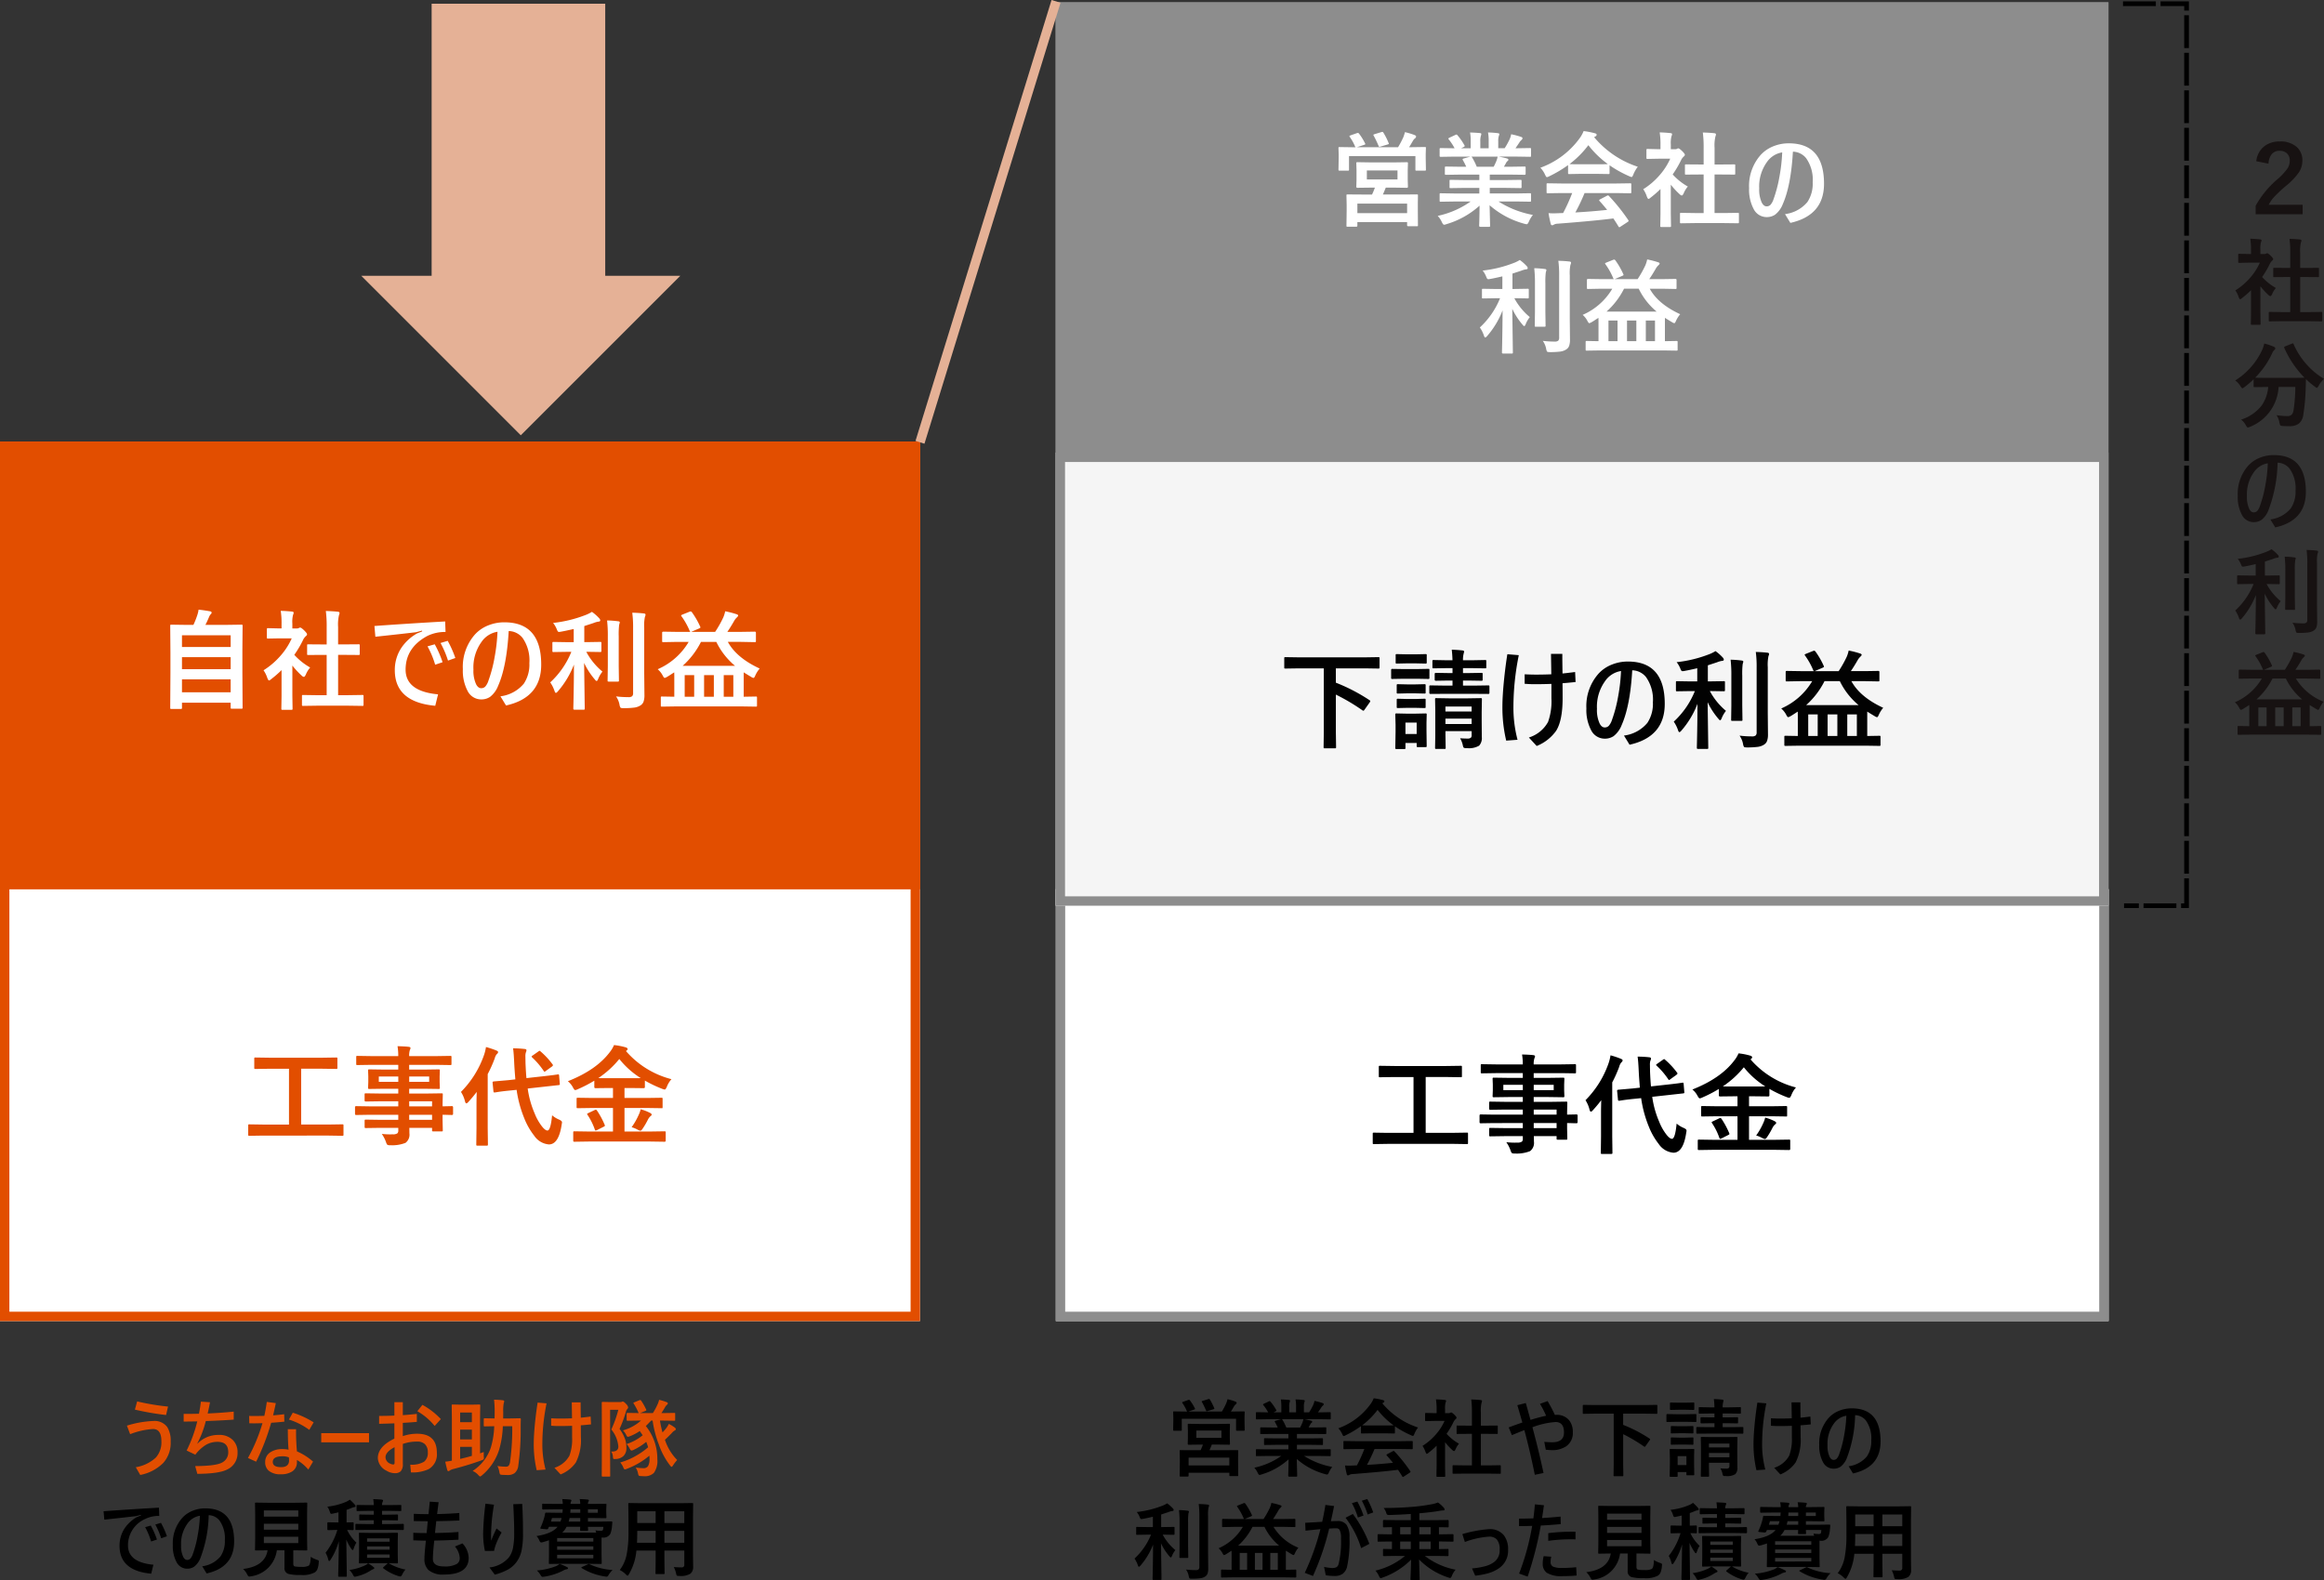 <svg xmlns="http://www.w3.org/2000/svg" width="495.338" height="336.867" viewBox="0 0 495.338 336.867">
  <rect x="0" y="0" width="495.338" height="336.867" fill="#333333" stroke="none"/>
  <g id="グループ_2594" data-name="グループ 2594" transform="translate(-507 -4551.205)">
    <g id="グループ_2593" data-name="グループ 2593">
      <g id="長方形_1717" data-name="長方形 1717" transform="translate(507 4645.342)" fill="#fff" stroke="#e24e00" stroke-width="2">
        <rect width="196.084" height="187.499" stroke="none"/>
        <rect x="1" y="1" width="194.084" height="185.499" fill="none"/>
      </g>
      <g id="長方形_1719" data-name="長方形 1719" transform="translate(732.034 4740.754)" fill="#fff" stroke="#8d8d8d" stroke-width="2">
        <rect width="224.396" height="92.086" stroke="none"/>
        <rect x="1" y="1" width="222.396" height="90.086" fill="none"/>
      </g>
      <g id="長方形_1720" data-name="長方形 1720" transform="translate(507 4645.342)" fill="#e24e00" stroke="#e24e00" stroke-width="1">
        <rect width="196.084" height="95.412" stroke="none"/>
        <rect x="0.5" y="0.5" width="195.084" height="94.412" fill="none"/>
      </g>
      <g id="長方形_1721" data-name="長方形 1721" transform="translate(732 4551.696)" fill="#8d8d8d" stroke="#8d8d8d" stroke-width="1">
        <rect width="224.396" height="96" stroke="none"/>
        <rect x="0.5" y="0.5" width="223.396" height="95" fill="none"/>
      </g>
      <g id="長方形_1722" data-name="長方形 1722" transform="translate(732 4647.696)" fill="#f5f5f5" stroke="#8d8d8d" stroke-width="2">
        <rect width="224.396" height="96.592" stroke="none"/>
        <rect x="1" y="1" width="222.396" height="94.592" fill="none"/>
      </g>
      <path id="パス_2891" data-name="パス 2891" d="M-59.022,1.662h-2a.338.338,0,0,1-.208-.039.365.365,0,0,1-.039-.219l.045-7.5v-4.245l-.045-5.716q0-.18.045-.213a.419.419,0,0,1,.213-.034l3.189.045h1.494a17.413,17.413,0,0,0,.854-2.156,6.179,6.179,0,0,0,.247-1.089q.943.09,2.459.348.326.067.326.3a.493.493,0,0,1-.18.314,1.881,1.881,0,0,0-.348.55q-.416,1-.8,1.729h4.481l3.2-.045q.18,0,.213.045a.387.387,0,0,1,.034.2l-.045,5.087v4.852l.045,7.479a.355.355,0,0,1-.045.225.387.387,0,0,1-.2.034h-2.044q-.191,0-.225-.056a.351.351,0,0,1-.034-.2V.326H-58.763V1.4a.355.355,0,0,1-.045.225A.419.419,0,0,1-59.022,1.662Zm.258-3.549h10.377V-4.649H-58.763Zm0-4.93h10.377V-9.377H-58.763Zm0-7.232v2.5h10.377v-2.5ZM-29.856.966l-3.088.045q-.18,0-.213-.045a.387.387,0,0,1-.034-.2V-1.056a.365.365,0,0,1,.039-.219.338.338,0,0,1,.208-.039l3.088.045h1.932V-9.86h-1.033l-2.9.022a.351.351,0,0,1-.2-.034.351.351,0,0,1-.034-.2v-1.819q0-.168.045-.2a.459.459,0,0,1,.191-.022l2.9.022h1.033v-3.661a25.319,25.319,0,0,0-.18-3.47q1.482.045,2.549.157.371.045.371.236a1.112,1.112,0,0,1-.112.483,8.734,8.734,0,0,0-.191,2.527V-12.1h1.449l2.9-.022a.414.414,0,0,1,.225.034.321.321,0,0,1,.034.191v1.819q0,.18-.056.213a.5.5,0,0,1-.2.022l-2.9-.022h-1.449v8.591H-23.4l3.066-.045a.382.382,0,0,1,.236.045.419.419,0,0,1,.034.213V.764q0,.18-.045.213a.453.453,0,0,1-.225.034L-23.4.966ZM-41.379-6.581a16.2,16.2,0,0,0,3.785-3.291,14.424,14.424,0,0,0,2.224-3.515h-2.605l-2.437.045a.355.355,0,0,1-.225-.045.387.387,0,0,1-.034-.2V-15.3q0-.18.056-.225a.351.351,0,0,1,.2-.034l2.437.056h.438v-.943a16.456,16.456,0,0,0-.18-2.808q1.235.034,2.392.157.371.034.371.236a1.44,1.44,0,0,1-.135.483,6.013,6.013,0,0,0-.146,1.831V-15.5h.966a.807.807,0,0,0,.438-.1.693.693,0,0,1,.258-.09q.225,0,.854.6.618.618.618.831a.493.493,0,0,1-.225.371,2.9,2.9,0,0,0-.539.663A23.072,23.072,0,0,1-34.82-9.872a13.563,13.563,0,0,0,3.38,2.7,5.347,5.347,0,0,0-.921,1.494q-.236.505-.438.505a.909.909,0,0,1-.46-.281,16.926,16.926,0,0,1-1.977-2.134v6.469l.045,2.707a.355.355,0,0,1-.045.225.532.532,0,0,1-.236.034h-1.842a.382.382,0,0,1-.236-.045.419.419,0,0,1-.034-.213l.045-2.707v-5.5a22.854,22.854,0,0,1-2.19,1.909,1.229,1.229,0,0,1-.483.3q-.146,0-.359-.528A6.388,6.388,0,0,0-41.379-6.581Zm34.949-5.1,1.539-.438A22.072,22.072,0,0,1-3.218-8.3L-4.8-7.771A19.324,19.324,0,0,0-6.429-11.68Zm2.774-.719,1.527-.46A22.393,22.393,0,0,1-.5-9.2l-1.561.55A21.221,21.221,0,0,0-3.656-12.4Zm.988-4.593.079,2.246a8.436,8.436,0,0,0-3.886.854Q-11.1-11.4-11.1-6.716q0,4.616,6.918,5.267l-.6,2.437Q-13.4.2-13.4-6.6a8.491,8.491,0,0,1,1.393-4.762,9.935,9.935,0,0,1,3.347-3.077l1.1-.438-.045-.157-1.258.337q-2.9.348-8.681.966l-.2-2.291Q-11.281-16.5-2.667-16.992Zm13.544,2.044Q10.439-7.378,8.631-3.291A5.484,5.484,0,0,1,6.9-.91a3.327,3.327,0,0,1-1.909.539,3.238,3.238,0,0,1-2.9-1.853,9.218,9.218,0,0,1-.988-4.6,10.392,10.392,0,0,1,2.617-7.435,7.666,7.666,0,0,1,2.92-1.943,9.068,9.068,0,0,1,3.313-.606q7.85,0,7.85,9.018,0,7.042-7.5,8.715L9.114-1.033a7.734,7.734,0,0,0,4.986-2.7A7.34,7.34,0,0,0,15.279-8.12a8.317,8.317,0,0,0-1.471-5.391A3.9,3.9,0,0,0,10.877-14.948Zm-2.392.157A5.1,5.1,0,0,0,5.059-12.6a9.3,9.3,0,0,0-1.7,5.862,6.823,6.823,0,0,0,.573,3.145q.438.831,1.078.831A1.164,1.164,0,0,0,5.9-3.133a3.567,3.567,0,0,0,.651-1.213A29.86,29.86,0,0,0,7.889-9.479,37.2,37.2,0,0,0,8.485-14.791Zm14.757,4.279-2.808.045q-.18,0-.213-.045a.387.387,0,0,1-.034-.2v-1.662q0-.18.045-.213a.387.387,0,0,1,.2-.034l2.808.045h1.494v-2.808q-1.685.393-2.7.573a2.982,2.982,0,0,1-.427.056.326.326,0,0,1-.292-.157,3.486,3.486,0,0,1-.225-.494,5.247,5.247,0,0,0-.752-1.269,27.218,27.218,0,0,0,7.109-1.763,7.729,7.729,0,0,0,1.168-.6,9.752,9.752,0,0,1,1.55,1.37.779.779,0,0,1,.225.438q0,.281-.438.281a5.015,5.015,0,0,0-1.011.3q-1.741.573-1.954.64v3.425h.6l2.785-.045a.355.355,0,0,1,.225.045.387.387,0,0,1,.034.2v1.662q0,.18-.056.213a.351.351,0,0,1-.2.034l-2.785-.045h-.18A14.216,14.216,0,0,0,30.856-6.3a6.173,6.173,0,0,0-.921,1.583q-.168.416-.314.416t-.393-.326a15.763,15.763,0,0,1-2.28-3.515l.135,9.737q0,.157-.056.191a.419.419,0,0,1-.213.034h-1.92q-.247,0-.247-.225,0-.067.034-1.46.09-4.077.1-7.929a19.256,19.256,0,0,1-3.425,5.705q-.281.326-.416.326-.168,0-.292-.393A7.268,7.268,0,0,0,19.726-4a18.013,18.013,0,0,0,4.5-6.514Zm10.512,9.5a21.546,21.546,0,0,0,2.628.157,1.171,1.171,0,0,0,.809-.2.943.943,0,0,0,.2-.7V-15.565a23.891,23.891,0,0,0-.18-3.291q1.415.034,2.459.157.371.034.371.258a1.44,1.44,0,0,1-.135.483,9.124,9.124,0,0,0-.146,2.336v9.714l.045,4.571A4.219,4.219,0,0,1,39.615.112a1.608,1.608,0,0,1-.64.786,3.206,3.206,0,0,1-1.314.472,17.682,17.682,0,0,1-2.291.124q-.562,0-.663-.112a1.6,1.6,0,0,1-.213-.629A4.521,4.521,0,0,0,33.753-1.011ZM31.844-17.205a20.674,20.674,0,0,1,2.381.18q.326.034.326.258,0,.022-.135.505a16.856,16.856,0,0,0-.09,2.459v6.345l.045,3.043a.338.338,0,0,1-.039.208.338.338,0,0,1-.208.039H32.2q-.18,0-.213-.045a.387.387,0,0,1-.034-.2L32-7.457V-13.78A29.089,29.089,0,0,0,31.844-17.205Zm14.925,4.571-2.942.056q-.18,0-.213-.045a.419.419,0,0,1-.034-.213v-1.752q0-.225.247-.225l2.942.045h2.853a.393.393,0,0,1-.18-.225A15.386,15.386,0,0,0,47.7-18.1a.352.352,0,0,1-.079-.168q0-.067.258-.18l1.539-.618a.792.792,0,0,1,.247-.056q.135,0,.281.2a16.855,16.855,0,0,1,1.741,3.032.431.431,0,0,1,.056.168q0,.1-.281.225l-1.7.73h5.11A23.82,23.82,0,0,0,56.6-17.823a6.8,6.8,0,0,0,.416-1.336,19.612,19.612,0,0,1,2.471.64q.3.1.3.3,0,.09-.3.393a2.867,2.867,0,0,0-.55.708q-.8,1.393-1.46,2.347h2.9l2.942-.045q.247,0,.247.225v1.752a.355.355,0,0,1-.045.225.387.387,0,0,1-.2.034l-2.942-.056H57.584q1.853,3.4,6.783,5.683A6.361,6.361,0,0,0,63.447-5.5q-.225.55-.393.55a1.305,1.305,0,0,1-.505-.225q-.842-.494-1.583-.966v5.2l2.572-.045a.355.355,0,0,1,.225.045.387.387,0,0,1,.034.2V.921q0,.18-.045.213a.419.419,0,0,1-.213.034l-2.875-.045H46.455l-2.9.045q-.191,0-.225-.045a.387.387,0,0,1-.034-.2V-.741q0-.18.045-.213a.419.419,0,0,1,.213-.034l2.617.045V-5.087q0-.752-.022-1.056-1.067.708-1.516.966a2.077,2.077,0,0,1-.505.225q-.18,0-.438-.528a4.632,4.632,0,0,0-1.056-1.325,14.237,14.237,0,0,0,6.6-5.829Zm1.179,5.11H59.123a15.342,15.342,0,0,1-4-5.11H51.857A17.228,17.228,0,0,1,47.948-7.524ZM52.519-.943H54.6v-4.6H52.519Zm6.233-4.6H56.708v4.6h2.044ZM48.386-.943h2.021v-4.6H48.386Z" transform="translate(604.55 4700.679)" fill="#fff"/>
      <path id="パス_2893" data-name="パス 2893" d="M-39.746-12.01l2.836-.043q.15,0,.183.054a.433.433,0,0,1,.032.215l-.043,1.493v1.934l.043,1.515q0,.247-.215.247l-2.836-.043h-1.676q-.193.526-.612,1.472h4.179l3.072-.021q.172,0,.2.043a.482.482,0,0,1,.021.193l-.021,1.7v1.407l.021,3.212a.336.336,0,0,1-.032.193.336.336,0,0,1-.193.032h-1.848q-.236,0-.236-.226V.709h-10.6v.752q0,.236-.226.236h-1.869q-.172,0-.2-.043a.37.37,0,0,1-.032-.193l.043-3.266V-2.986L-49.8-4.952q0-.172.043-.2a.37.37,0,0,1,.193-.032l3.083.021h2.138q.376-.806.612-1.472h-.9L-47.47-6.6q-.226,0-.226-.247l.043-1.515v-1.934l-.043-1.493a.392.392,0,0,1,.043-.236.307.307,0,0,1,.183-.032l2.836.043ZM-47.47-3.233V-1.2h10.6v-2.03Zm2.02-7.058v1.912h6.531v-1.912Zm-3.47-7.487,1.321-.462a.758.758,0,0,1,.236-.054.349.349,0,0,1,.247.15,12.021,12.021,0,0,1,1.278,2.063.442.442,0,0,1,.064.161q0,.075-.269.172l-1.536.5H-38.8a19.757,19.757,0,0,0,1.117-2.116,9.082,9.082,0,0,0,.354-1.1,14.7,14.7,0,0,1,2.084.634q.29.129.29.29a.5.5,0,0,1-.193.376,1.491,1.491,0,0,0-.462.526q-.054.075-.451.763-.226.376-.387.623h.44l2.9-.043q.183,0,.215.043a.37.37,0,0,1,.032.193l-.043,1.171v.967l.043,2.417a.34.34,0,0,1-.043.215.4.4,0,0,1-.2.032h-1.751q-.183,0-.215-.043a.4.4,0,0,1-.032-.2v-2.857H-49.253v2.836a.392.392,0,0,1-.043.236.37.37,0,0,1-.193.032h-1.762q-.183,0-.215-.054a.433.433,0,0,1-.032-.215l.043-2.417v-.795L-51.5-15.05q0-.172.043-.2a.4.4,0,0,1,.2-.032l2.9.043h.5a.5.5,0,0,1-.107-.172,10.447,10.447,0,0,0-1.128-2.03.392.392,0,0,1-.075-.172Q-49.156-17.692-48.92-17.778Zm6.574-.7a.691.691,0,0,1,.2-.043q.129,0,.236.193a14.021,14.021,0,0,1,1.106,2.2.33.33,0,0,1,.043.129q0,.1-.29.172l-1.472.44a1.1,1.1,0,0,1-.247.054q-.118,0-.193-.226A21.672,21.672,0,0,0-44-17.714a.366.366,0,0,1-.064-.161q0-.075.269-.161ZM-26.9-3.674l-2.782.043a.365.365,0,0,1-.226-.043.37.37,0,0,1-.032-.193V-5.178A.365.365,0,0,1-29.9-5.4a.433.433,0,0,1,.215-.032l2.782.043h5.425V-6.574h-3.094l-3.04.043q-.172,0-.193-.043a.526.526,0,0,1-.021-.2V-8.035a.428.428,0,0,1,.032-.226.307.307,0,0,1,.183-.032l3.04.043h3.094V-9.41h-4.136l-2.943.043q-.193,0-.226-.043t-.043-.172v-1.3q0-.183.054-.215a.433.433,0,0,1,.215-.032l2.943.043h1.343a14.538,14.538,0,0,0-.7-1.386.511.511,0,0,1-.075-.2q0-.1.226-.172l1.429-.4H-26.9l-2.782.043a.365.365,0,0,1-.226-.043.37.37,0,0,1-.032-.193V-14.8a.392.392,0,0,1,.043-.236.433.433,0,0,1,.215-.032l2.782.043h.15A11.144,11.144,0,0,0-28-16.919a.247.247,0,0,1-.075-.15q0-.1.258-.226l1.268-.591a.569.569,0,0,1,.2-.064q.1,0,.215.15a12.644,12.644,0,0,1,1.482,2.138.442.442,0,0,1,.064.161q0,.075-.247.215l-.526.258h2.041v-1.45a10.2,10.2,0,0,0-.129-1.912q1.332.043,2.127.129.269.032.269.193a1.479,1.479,0,0,1-.086.376,3.72,3.72,0,0,0-.129,1.214v1.45h1.783v-1.429a9.578,9.578,0,0,0-.14-1.934,19.561,19.561,0,0,1,2.116.15q.29.032.29.2a1.069,1.069,0,0,1-.086.344,3.45,3.45,0,0,0-.14,1.214v1.45h1.364a16.036,16.036,0,0,0,1.01-1.8,4.28,4.28,0,0,0,.376-1.182,16.783,16.783,0,0,1,2.127.569q.29.1.29.279a.507.507,0,0,1-.215.376,2.185,2.185,0,0,0-.376.419q-.279.44-.9,1.343h.312l2.771-.043q.172,0,.2.054a.433.433,0,0,1,.032.215v1.364q0,.172-.043.2a.37.37,0,0,1-.193.032l-2.771-.043h-3.856q.913.172,1.74.4.29.075.29.269a.36.36,0,0,1-.247.322,2.153,2.153,0,0,0-.3.462l-.4.709H-14.8l2.943-.043q.183,0,.215.043a.4.4,0,0,1,.032.2v1.3q0,.215-.247.215L-14.8-9.41H-19.25v1.16h3.5l3.029-.043q.183,0,.215.054a.4.4,0,0,1,.032.2v1.257a.35.35,0,0,1-.038.209.349.349,0,0,1-.209.038l-3.029-.043h-3.5v1.182h5.79l2.771-.043q.172,0,.2.054a.4.4,0,0,1,.032.2v1.311a.323.323,0,0,1-.038.2.323.323,0,0,1-.2.038l-2.771-.043h-3.921A20.587,20.587,0,0,0-10.055-.816,6.138,6.138,0,0,0-10.914.6q-.236.569-.483.569a2.985,2.985,0,0,1-.5-.107,18.562,18.562,0,0,1-7.391-3.942l.107,4.351a.34.34,0,0,1-.043.215.37.37,0,0,1-.193.032h-1.869q-.226,0-.226-.247,0-.107.021-.687.054-1.772.064-3.577a18.166,18.166,0,0,1-7.058,3.942,1.861,1.861,0,0,1-.5.129q-.215,0-.483-.569a4.882,4.882,0,0,0-.881-1.321,19,19,0,0,0,7.015-3.062Zm9.077-8.69a5.039,5.039,0,0,0,.247-.881h-5.607a.6.6,0,0,1,.172.172,14.645,14.645,0,0,1,.988,1.987h3.609Q-18.122-11.645-17.821-12.364ZM-3.975-5.479l-2.911.043a.365.365,0,0,1-.226-.043.37.37,0,0,1-.032-.193V-7.326q0-.172.043-.2a.433.433,0,0,1,.215-.032l2.911.043H7.745l2.911-.043a.365.365,0,0,1,.226.043.37.37,0,0,1,.032.193v1.654a.323.323,0,0,1-.038.2.377.377,0,0,1-.22.038L7.745-5.479H.956A41.932,41.932,0,0,1-1.01-1.343q3.438-.193,6.778-.548-1.01-1.235-1.6-1.869a.3.3,0,0,1-.1-.183q0-.107.226-.215L5.7-4.888a.529.529,0,0,1,.236-.086.354.354,0,0,1,.226.129A40.573,40.573,0,0,1,10.259.269a.341.341,0,0,1,.075.183q0,.107-.183.226l-1.525,1a.664.664,0,0,1-.258.129q-.086,0-.183-.15Q7.745.913,7.09-.064,2.825.473-4.791,1.053a1.789,1.789,0,0,0-.795.2.584.584,0,0,1-.376.129q-.236,0-.3-.312a23.039,23.039,0,0,1-.462-2.267q.5.043,1.063.043.537,0,1.332-.043l.709-.021A36.982,36.982,0,0,0-1.687-5.479ZM12.3-11.086a6.9,6.9,0,0,0-.945,1.644q-.215.548-.376.548a1.721,1.721,0,0,1-.5-.172,24.815,24.815,0,0,1-4.2-2.331v1.633q0,.172-.043.2a.37.37,0,0,1-.193.032L3.545-9.571H.161l-2.492.043q-.172,0-.2-.043a.37.37,0,0,1-.032-.193V-11.44A25.471,25.471,0,0,1-6.553-9.066a1.583,1.583,0,0,1-.526.2q-.15,0-.4-.548a5.122,5.122,0,0,0-.988-1.461A17.84,17.84,0,0,0-.021-17.263a6.867,6.867,0,0,0,.773-1.429,16.631,16.631,0,0,1,2.374.462q.4.1.4.3a.367.367,0,0,1-.215.354A1.772,1.772,0,0,0,3-17.381,20.4,20.4,0,0,0,12.3-11.086Zm-14.556-.569q.387.043,2.417.043H3.545q1.891,0,2.374-.043a20.16,20.16,0,0,1-4.157-4.028A20.393,20.393,0,0,1-2.256-11.655ZM24.481.924,21.527.967q-.172,0-.2-.043A.37.37,0,0,1,21.291.73V-1.01a.349.349,0,0,1,.038-.209.323.323,0,0,1,.2-.038l2.954.043h1.848V-9.432h-.988l-2.771.021a.336.336,0,0,1-.193-.032.336.336,0,0,1-.032-.193v-1.74q0-.161.043-.193a.439.439,0,0,1,.183-.021l2.771.021h.988v-3.5a24.218,24.218,0,0,0-.172-3.319q1.418.043,2.438.15.354.043.354.226a1.063,1.063,0,0,1-.107.462,8.354,8.354,0,0,0-.183,2.417v3.566h1.386l2.771-.021a.4.4,0,0,1,.215.032.307.307,0,0,1,.032.183v1.74q0,.172-.054.2a.482.482,0,0,1-.193.021l-2.771-.021H28.66v8.218h2l2.933-.043a.365.365,0,0,1,.226.043.4.4,0,0,1,.032.2V.73q0,.172-.043.2a.433.433,0,0,1-.215.032L30.658.924ZM13.46-6.295a15.5,15.5,0,0,0,3.62-3.147A13.8,13.8,0,0,0,19.207-12.8H16.715l-2.331.043a.34.34,0,0,1-.215-.043A.37.37,0,0,1,14.137-13v-1.633q0-.172.054-.215a.336.336,0,0,1,.193-.032l2.331.054h.419v-.9a15.741,15.741,0,0,0-.172-2.686q1.182.032,2.288.15.354.032.354.226a1.377,1.377,0,0,1-.129.462,5.752,5.752,0,0,0-.14,1.751v1h.924a.772.772,0,0,0,.419-.1.663.663,0,0,1,.247-.086q.215,0,.816.569.591.591.591.795a.471.471,0,0,1-.215.354,2.776,2.776,0,0,0-.516.634,22.069,22.069,0,0,1-1.869,3.212,12.973,12.973,0,0,0,3.233,2.578,5.115,5.115,0,0,0-.881,1.429q-.226.483-.419.483a.87.87,0,0,1-.44-.269,16.19,16.19,0,0,1-1.891-2.041v6.188l.043,2.589a.34.34,0,0,1-.043.215.508.508,0,0,1-.226.032H17.349a.365.365,0,0,1-.226-.043.4.4,0,0,1-.032-.2l.043-2.589V-6.338a21.86,21.86,0,0,1-2.095,1.826,1.175,1.175,0,0,1-.462.29q-.14,0-.344-.5A6.11,6.11,0,0,0,13.46-6.295Zm31.9-8q-.419,7.24-2.148,11.15A5.246,5.246,0,0,1,41.562-.87a3.183,3.183,0,0,1-1.826.516,3.1,3.1,0,0,1-2.771-1.772,8.818,8.818,0,0,1-.945-4.4,9.941,9.941,0,0,1,2.5-7.111A7.333,7.333,0,0,1,41.314-15.5a8.673,8.673,0,0,1,3.169-.58q7.509,0,7.509,8.626,0,6.735-7.176,8.336L43.678-.988a7.4,7.4,0,0,0,4.77-2.578,7.021,7.021,0,0,0,1.128-4.2,7.955,7.955,0,0,0-1.407-5.156A3.733,3.733,0,0,0,45.364-14.3Zm-2.288.15A4.876,4.876,0,0,0,39.8-12.053a8.893,8.893,0,0,0-1.622,5.607,6.527,6.527,0,0,0,.548,3.008q.419.795,1.031.795A1.113,1.113,0,0,0,40.605-3a3.412,3.412,0,0,0,.623-1.16,28.562,28.562,0,0,0,1.278-4.909A35.586,35.586,0,0,0,43.076-14.147ZM-18,16.945l-2.686.043q-.172,0-.2-.043a.37.37,0,0,1-.032-.193v-1.59q0-.172.043-.2a.37.37,0,0,1,.193-.032l2.686.043h1.429V12.283q-1.611.376-2.578.548a2.852,2.852,0,0,1-.408.054.312.312,0,0,1-.279-.15,3.334,3.334,0,0,1-.215-.473,5.019,5.019,0,0,0-.72-1.214,26.034,26.034,0,0,0,6.8-1.687,7.393,7.393,0,0,0,1.117-.569A9.329,9.329,0,0,1-11.376,10.1a.745.745,0,0,1,.215.419q0,.269-.419.269a4.8,4.8,0,0,0-.967.29q-1.665.548-1.869.612v3.276h.569l2.664-.043a.34.34,0,0,1,.215.043.37.37,0,0,1,.032.193v1.59q0,.172-.054.2a.336.336,0,0,1-.193.032l-2.664-.043h-.172a13.6,13.6,0,0,0,3.3,4.028,5.9,5.9,0,0,0-.881,1.515q-.161.4-.3.4t-.376-.312a15.077,15.077,0,0,1-2.181-3.362l.129,9.313q0,.15-.054.183a.4.4,0,0,1-.2.032h-1.837q-.236,0-.236-.215,0-.064.032-1.4.086-3.9.1-7.584A18.419,18.419,0,0,1-19.809,25q-.269.312-.4.312-.161,0-.279-.376a6.952,6.952,0,0,0-.881-1.762,17.23,17.23,0,0,0,4.308-6.23Zm10.055,9.088a20.609,20.609,0,0,0,2.514.15,1.12,1.12,0,0,0,.773-.193.9.9,0,0,0,.193-.666V12.111a22.853,22.853,0,0,0-.172-3.147q1.354.032,2.353.15.354.032.354.247a1.377,1.377,0,0,1-.129.462,8.727,8.727,0,0,0-.14,2.234V21.35l.043,4.372a4.036,4.036,0,0,1-.183,1.386,1.538,1.538,0,0,1-.612.752,3.067,3.067,0,0,1-1.257.451,16.913,16.913,0,0,1-2.191.118q-.537,0-.634-.107a1.529,1.529,0,0,1-.2-.6A4.325,4.325,0,0,0-7.949,26.033Zm-1.826-15.49a19.775,19.775,0,0,1,2.277.172q.312.032.312.247,0,.021-.129.483A16.123,16.123,0,0,0-7.4,13.8v6.069l.043,2.911a.323.323,0,0,1-.038.2.323.323,0,0,1-.2.038H-9.432q-.172,0-.2-.043a.37.37,0,0,1-.032-.193l.043-2.911V13.819A27.825,27.825,0,0,0-9.775,10.543ZM4.5,14.915l-2.814.054q-.172,0-.2-.043a.4.4,0,0,1-.032-.2V13.046q0-.215.236-.215l2.814.043H7.229a.376.376,0,0,1-.172-.215A14.717,14.717,0,0,0,5.393,9.684a.336.336,0,0,1-.075-.161q0-.064.247-.172L7.036,8.76a.758.758,0,0,1,.236-.054q.129,0,.269.193a16.122,16.122,0,0,1,1.665,2.9.412.412,0,0,1,.054.161q0,.1-.269.215l-1.622.7h4.888A22.785,22.785,0,0,0,13.9,9.952a6.506,6.506,0,0,0,.4-1.278,18.76,18.76,0,0,1,2.363.612q.29.1.29.29,0,.086-.29.376a2.742,2.742,0,0,0-.526.677q-.763,1.332-1.4,2.245H17.51l2.814-.043q.236,0,.236.215v1.676a.34.34,0,0,1-.043.215.37.37,0,0,1-.193.032l-2.814-.054H14.846q1.772,3.255,6.488,5.436a6.084,6.084,0,0,0-.881,1.386q-.215.526-.376.526a1.249,1.249,0,0,1-.483-.215q-.806-.473-1.515-.924V26.1l2.46-.043a.34.34,0,0,1,.215.043.37.37,0,0,1,.032.193v1.59q0,.172-.043.2a.4.4,0,0,1-.2.032l-2.75-.043H4.2l-2.771.043q-.183,0-.215-.043a.37.37,0,0,1-.032-.193v-1.59q0-.172.043-.2a.4.4,0,0,1,.2-.032l2.5.043V22.134q0-.72-.021-1.01-1.021.677-1.45.924a1.987,1.987,0,0,1-.483.215q-.172,0-.419-.5A4.43,4.43,0,0,0,.548,20.49a13.618,13.618,0,0,0,6.316-5.575ZM5.629,19.8H16.317a14.675,14.675,0,0,1-3.824-4.888H9.367A16.479,16.479,0,0,1,5.629,19.8ZM10,26.1h1.987v-4.4H10Zm5.962-4.4H14.008v4.4h1.955ZM6.048,26.1H7.981v-4.4H6.048Z" transform="translate(843.782 4597.839)" fill="#fff"/>
      <path id="パス_2894" data-name="パス 2894" d="M-60.347-15.363l-2.9.045q-.191,0-.225-.045a.387.387,0,0,1-.034-.2v-1.943q0-.18.045-.213a.419.419,0,0,1,.213-.034l2.9.045h13.993l2.9-.045q.191,0,.225.045a.387.387,0,0,1,.034.2v1.943q0,.18-.045.213a.419.419,0,0,1-.213.034l-2.9-.045h-6.154v3.055A38.2,38.2,0,0,1-45.365-8.6q.191.112.191.236a.723.723,0,0,1-.112.247l-1.089,1.539q-.157.247-.258.247a.409.409,0,0,1-.2-.079,42.931,42.931,0,0,0-5.671-3.358v8.063l.045,3.133q0,.18-.056.225a.453.453,0,0,1-.225.034h-2.111q-.2,0-.236-.056a.351.351,0,0,1-.034-.2l.045-3.133V-15.363Zm34.32,14.9q.764.067,1.561.067A1.022,1.022,0,0,0-23.7-.606a.723.723,0,0,0,.135-.494v-.876h-5.582v.809l.045,2.729a.355.355,0,0,1-.045.225.419.419,0,0,1-.213.034h-1.752q-.18,0-.213-.056a.351.351,0,0,1-.034-.2l.045-2.684V-6.255l-.045-2.5q0-.191.045-.225a.387.387,0,0,1,.2-.034l2.763.045H-24.4l2.74-.045a.409.409,0,0,1,.247.045.419.419,0,0,1,.034.213l-.045,2.684v2.033L-21.4-.752a2.4,2.4,0,0,1-.573,1.875,4.24,4.24,0,0,1-2.583.517h-.236a.717.717,0,0,1-.483-.112,1.144,1.144,0,0,1-.157-.427A5.114,5.114,0,0,0-26.027-.46Zm-3.122-3.032h5.582V-4.649h-5.582Zm5.582-3.729h-5.582v1.056h5.582Zm-.674-5.537h-1.168v1.078h2.347l3.055-.045q.168,0,.2.056a.453.453,0,0,1,.034.225v1.314q0,.225-.236.225l-3.055-.022H-29.25l-3.077.022q-.258,0-.258-.225v-1.314a.409.409,0,0,1,.045-.247.419.419,0,0,1,.213-.034l3.077.045h1.606v-1.078h-.8l-2.763.045q-.236,0-.236-.258v-1.168q0-.258.236-.258l2.763.045h.8v-1.056h-1.123l-2.9.045a.355.355,0,0,1-.225-.045.387.387,0,0,1-.034-.2v-1.269q0-.18.056-.225a.351.351,0,0,1,.2-.034l2.9.056h1.123q-.034-1.2-.157-2.257,1.168.034,2.269.157.371.045.371.258,0,.011-.135.55a5.391,5.391,0,0,0-.112,1.292h1.8l2.92-.056q.18,0,.213.045a.419.419,0,0,1,.034.213v1.269q0,.18-.045.213a.387.387,0,0,1-.2.034l-2.92-.045h-1.8v1.056h1.146L-21.5-14.4q.2,0,.236.045a.33.33,0,0,1,.045.213v1.168q0,.191-.056.225a.453.453,0,0,1-.225.034ZM-33.147,1.168a.355.355,0,0,1-.045.225.387.387,0,0,1-.2.034h-1.64q-.18,0-.213-.045a.419.419,0,0,1-.034-.213V.55h-2.392V1.583a.355.355,0,0,1-.045.225.419.419,0,0,1-.213.034h-1.628q-.2,0-.247-.056a.351.351,0,0,1-.034-.2l.056-3.448V-3.335l-.056-2.156q0-.191.056-.225a.453.453,0,0,1,.225-.034l2.089.045h1.954l2.111-.045q.191,0,.225.045a.419.419,0,0,1,.034.213l-.045,1.763v1.583ZM-35.281-3.8h-2.392v2.437h2.392Zm-2.751-11.41h2.751l2.471-.045q.18,0,.213.045a.387.387,0,0,1,.034.2v1.64a.382.382,0,0,1-.045.236.387.387,0,0,1-.2.034l-2.471-.045h-2.751l-2.471.045q-.157,0-.191-.056a.419.419,0,0,1-.034-.213V-15q0-.247.225-.247Zm.618-3.145h1.932l2.066-.045a.41.41,0,0,1,.247.045.387.387,0,0,1,.034.2v1.516q0,.191-.056.225a.453.453,0,0,1-.225.034l-2.066-.045h-1.932l-2.089.045q-.191,0-.225-.045a.419.419,0,0,1-.034-.213v-1.516q0-.18.045-.213A.419.419,0,0,1-39.5-18.4Zm.09,6.413h1.752l1.932-.045a.382.382,0,0,1,.236.045.419.419,0,0,1,.034.213v1.494q0,.18-.045.213a.453.453,0,0,1-.225.034l-1.932-.045h-1.752l-1.954.045a.355.355,0,0,1-.225-.045.387.387,0,0,1-.034-.2v-1.494q0-.191.056-.225a.351.351,0,0,1,.2-.034Zm0,3.111h1.752l1.932-.056a.382.382,0,0,1,.236.045.419.419,0,0,1,.034.213v1.471q0,.191-.045.225a.453.453,0,0,1-.225.034l-1.932-.045h-1.752l-1.954.045A.355.355,0,0,1-39.5-6.94a.419.419,0,0,1-.034-.213V-8.625q0-.18.056-.225a.351.351,0,0,1,.2-.034Zm30.738-5.267-.067-4.346H-4.24q0,1.37.045,4.178,1.011-.1,2.684-.314l.1,2.134q-1.606.168-2.785.258.022,1.078.022,3.189,0,4.728-1.37,6.929A9.293,9.293,0,0,1-9.7,1.19L-11.371-.618A7.021,7.021,0,0,0-7.283-3.931,13.05,13.05,0,0,0-6.564-9V-12.05q-1.763.067-3.661.067-.91,0-2.044-.09v-2.021q1.381.067,2.459.067Q-8.136-14.027-6.587-14.094Zm-6.929-4.077A55.941,55.941,0,0,0-14.661-7.154a26.862,26.862,0,0,0,.876,7.019L-16.2.045a30.685,30.685,0,0,1-.809-7.2q0-2.415.393-6.2.3-2.8.663-5.02Zm24.179,3.223Q10.225-7.378,8.417-3.291A5.484,5.484,0,0,1,6.688-.91a3.327,3.327,0,0,1-1.909.539,3.238,3.238,0,0,1-2.9-1.853,9.218,9.218,0,0,1-.988-4.6A10.392,10.392,0,0,1,3.51-14.263a7.666,7.666,0,0,1,2.92-1.943,9.068,9.068,0,0,1,3.313-.606q7.85,0,7.85,9.018,0,7.042-7.5,8.715L8.9-1.033a7.734,7.734,0,0,0,4.986-2.7A7.34,7.34,0,0,0,15.066-8.12a8.317,8.317,0,0,0-1.471-5.391A3.9,3.9,0,0,0,10.663-14.948Zm-2.392.157A5.1,5.1,0,0,0,4.846-12.6a9.3,9.3,0,0,0-1.7,5.862,6.823,6.823,0,0,0,.573,3.145q.438.831,1.078.831a1.164,1.164,0,0,0,.887-.371A3.567,3.567,0,0,0,6.34-4.346,29.86,29.86,0,0,0,7.676-9.479,37.2,37.2,0,0,0,8.271-14.791Zm14.757,4.279-2.808.045q-.18,0-.213-.045a.387.387,0,0,1-.034-.2v-1.662q0-.18.045-.213a.387.387,0,0,1,.2-.034l2.808.045h1.494v-2.808q-1.685.393-2.7.573a2.982,2.982,0,0,1-.427.056.326.326,0,0,1-.292-.157,3.486,3.486,0,0,1-.225-.494,5.247,5.247,0,0,0-.752-1.269A27.218,27.218,0,0,0,27.24-18.44a7.729,7.729,0,0,0,1.168-.6,9.752,9.752,0,0,1,1.55,1.37.779.779,0,0,1,.225.438q0,.281-.438.281a5.015,5.015,0,0,0-1.011.3q-1.741.573-1.954.64v3.425h.6l2.785-.045a.355.355,0,0,1,.225.045.387.387,0,0,1,.034.2v1.662q0,.18-.056.213a.351.351,0,0,1-.2.034l-2.785-.045h-.18A14.216,14.216,0,0,0,30.642-6.3a6.173,6.173,0,0,0-.921,1.583q-.168.416-.314.416t-.393-.326a15.763,15.763,0,0,1-2.28-3.515l.135,9.737q0,.157-.056.191a.419.419,0,0,1-.213.034h-1.92q-.247,0-.247-.225,0-.067.034-1.46.09-4.077.1-7.929a19.256,19.256,0,0,1-3.425,5.705q-.281.326-.416.326-.168,0-.292-.393A7.268,7.268,0,0,0,19.513-4a18.013,18.013,0,0,0,4.5-6.514Zm10.512,9.5a21.546,21.546,0,0,0,2.628.157,1.171,1.171,0,0,0,.809-.2.943.943,0,0,0,.2-.7V-15.565A23.891,23.891,0,0,0,37-18.856q1.415.034,2.459.157.371.034.371.258a1.44,1.44,0,0,1-.135.483,9.124,9.124,0,0,0-.146,2.336v9.714l.045,4.571A4.219,4.219,0,0,1,39.4.112a1.608,1.608,0,0,1-.64.786,3.206,3.206,0,0,1-1.314.472,17.682,17.682,0,0,1-2.291.124q-.562,0-.663-.112a1.6,1.6,0,0,1-.213-.629A4.521,4.521,0,0,0,33.54-1.011ZM31.631-17.205a20.674,20.674,0,0,1,2.381.18q.326.034.326.258,0,.022-.135.505a16.856,16.856,0,0,0-.09,2.459v6.345l.045,3.043a.338.338,0,0,1-.039.208.338.338,0,0,1-.208.039H31.99q-.18,0-.213-.045a.387.387,0,0,1-.034-.2l.045-3.043V-13.78A29.089,29.089,0,0,0,31.631-17.205Zm14.925,4.571-2.942.056q-.18,0-.213-.045a.419.419,0,0,1-.034-.213v-1.752q0-.225.247-.225l2.942.045h2.853a.393.393,0,0,1-.18-.225A15.386,15.386,0,0,0,47.488-18.1a.352.352,0,0,1-.079-.168q0-.067.258-.18l1.539-.618a.792.792,0,0,1,.247-.056q.135,0,.281.2a16.855,16.855,0,0,1,1.741,3.032.431.431,0,0,1,.056.168q0,.1-.281.225l-1.7.73h5.11a23.82,23.82,0,0,0,1.718-3.055,6.8,6.8,0,0,0,.416-1.336,19.612,19.612,0,0,1,2.471.64q.3.1.3.3,0,.09-.3.393a2.867,2.867,0,0,0-.55.708q-.8,1.393-1.46,2.347h2.9l2.942-.045q.247,0,.247.225v1.752a.355.355,0,0,1-.045.225.387.387,0,0,1-.2.034l-2.942-.056H57.371q1.853,3.4,6.783,5.683A6.361,6.361,0,0,0,63.233-5.5q-.225.55-.393.55a1.305,1.305,0,0,1-.505-.225q-.842-.494-1.583-.966v5.2l2.572-.045a.355.355,0,0,1,.225.045.387.387,0,0,1,.034.2V.921q0,.18-.045.213a.419.419,0,0,1-.213.034l-2.875-.045H46.241l-2.9.045q-.191,0-.225-.045a.387.387,0,0,1-.034-.2V-.741q0-.18.045-.213a.419.419,0,0,1,.213-.034l2.617.045V-5.087q0-.752-.022-1.056-1.067.708-1.516.966a2.077,2.077,0,0,1-.505.225q-.18,0-.438-.528a4.632,4.632,0,0,0-1.056-1.325,14.237,14.237,0,0,0,6.6-5.829Zm1.179,5.11H58.909a15.342,15.342,0,0,1-4-5.11H51.643A17.228,17.228,0,0,1,47.735-7.524ZM52.306-.943h2.078v-4.6H52.306Zm6.233-4.6H56.495v4.6h2.044ZM48.173-.943h2.021v-4.6H48.173Z" transform="translate(844.232 4709.048)" fill="#020202"/>
      <path id="パス_2892" data-name="パス 2892" d="M-41.5-.3l-2.9.045q-.18,0-.213-.045a.387.387,0,0,1-.034-.2V-2.437q0-.191.045-.225a.387.387,0,0,1,.2-.034l2.9.045h5.548v-11.9h-4.043l-3.111.045q-.18,0-.213-.045a.387.387,0,0,1-.034-.2V-16.7q0-.18.045-.213a.387.387,0,0,1,.2-.034l3.111.045h11.028l3.088-.045q.18,0,.213.045a.387.387,0,0,1,.034.2v1.943q0,.18-.045.213a.387.387,0,0,1-.2.034l-3.088-.045h-4.391v11.9h5.862l2.9-.045a.355.355,0,0,1,.225.045.419.419,0,0,1,.034.213V-.505a.338.338,0,0,1-.039.208.365.365,0,0,1-.219.039l-2.9-.045Zm22.674-4.436-2.83.045q-.225,0-.225-.247V-6.323q0-.258.225-.258l2.83.045h6.166V-7.614h-3.8l-3.122.045q-.258,0-.258-.225V-9.063q0-.18.056-.213a.351.351,0,0,1,.2-.034l3.122.045h3.8v-1.022h-2.965l-3.189.045q-.2,0-.247-.056a.453.453,0,0,1-.034-.225l.045-1.19v-1.235l-.045-1.2a.382.382,0,0,1,.045-.236.532.532,0,0,1,.236-.034l3.189.045h2.965v-1.011h-5.795l-2.92.045q-.18,0-.213-.045a.387.387,0,0,1-.034-.2v-1.46q0-.18.045-.213a.387.387,0,0,1,.2-.034l2.92.045h5.795a12.4,12.4,0,0,0-.157-2.111q1.55.034,2.392.135.371.045.371.247a1.049,1.049,0,0,1-.135.438,4,4,0,0,0-.146,1.292h5.84l2.92-.045q.191,0,.225.045a.387.387,0,0,1,.034.2v1.46q0,.18-.045.213a.419.419,0,0,1-.213.034l-2.92-.045h-5.84v1.011h3.055l3.223-.045q.191,0,.225.056a.419.419,0,0,1,.034.213l-.045,1.2v1.235l.045,1.19a.41.41,0,0,1-.045.247.419.419,0,0,1-.213.034l-3.223-.045h-3.055v1.022H-6.6l3.167-.045q.191,0,.225.045a.387.387,0,0,1,.034.2l-.045,2v.528l2-.045q.236,0,.236.258v1.381q0,.247-.236.247l-.6-.011q-.64-.022-1.4-.034v1.168l.045,2.123a.365.365,0,0,1-.039.219.365.365,0,0,1-.219.039H-5.2q-.18,0-.225-.056a.351.351,0,0,1-.034-.2v-.505H-10.31q.022.416.022,1.146a2.2,2.2,0,0,1-.831,2.055,7.668,7.668,0,0,1-3.234.505,1.174,1.174,0,0,1-.663-.112,1.957,1.957,0,0,1-.258-.55,7.413,7.413,0,0,0-.9-1.752,16.084,16.084,0,0,0,1.752.1q.236,0,.573-.011a1.671,1.671,0,0,0,1-.213.815.815,0,0,0,.191-.64v-.528H-16.43l-3.145.045q-.18,0-.225-.056a.453.453,0,0,1-.034-.225V-3.425q0-.2.056-.247a.351.351,0,0,1,.2-.034l3.145.045h3.773V-4.739ZM-5.458-7.614h-4.874v1.078h4.874Zm-4.874,3.953h4.874V-4.739h-4.874Zm4.256-8.1V-12.9h-4.256v1.146Zm-10.736,0h4.155V-12.9h-4.155Zm38.161-1.583a.706.706,0,0,1,.112-.011q.135,0,.157.247l.146,1.763a.706.706,0,0,1,.011.112q0,.146-.247.168l-3.145.348-3.459.382A20.4,20.4,0,0,0,16.408-5.02a11.085,11.085,0,0,0,1.64,2.864q.651.775,1.089.775.674,0,.988-3.246a5.64,5.64,0,0,0,1.494.921q.618.27.618.562a3.325,3.325,0,0,1-.067.472Q21.54,1.583,19.44,1.583A4.2,4.2,0,0,1,16.307-.281,14.772,14.772,0,0,1,14.2-3.976a25.462,25.462,0,0,1-1.64-6.076l-1.561.157q-1.348.135-2.336.281-.225.034-.539.09a1.922,1.922,0,0,1-.2.022q-.09.011-.112.011-.168,0-.191-.258l-.18-1.819v-.1q0-.146.258-.18l3.1-.27,1.494-.168q-.18-2.2-.236-3.358-.1-2.3-.247-3.257a22.057,22.057,0,0,1,2.459.135q.393.034.393.27a1.357,1.357,0,0,1-.135.483,2.762,2.762,0,0,0-.09.887q0,.157.022,1.415.09,2.123.2,3.156l3.56-.393q1.325-.146,2.358-.281.034-.011.562-.079Q21.293-13.331,21.349-13.342ZM.7-9.613a20.909,20.909,0,0,0,4.941-7.94,9.947,9.947,0,0,0,.393-1.628,18.132,18.132,0,0,1,2.212.741q.371.157.371.337a.6.6,0,0,1-.258.416,2.124,2.124,0,0,0-.46.921A27.83,27.83,0,0,1,6.4-13.409V-1.887l.045,3.47q0,.18-.056.225a.453.453,0,0,1-.225.034H4.234A.382.382,0,0,1,4,1.8a.419.419,0,0,1-.034-.213l.045-3.47V-7.042q0-.775.045-2.572Q3.291-8.591,2.3-7.5q-.281.326-.438.326-.191,0-.292-.393A6.659,6.659,0,0,0,.7-9.613Zm16.969-8.625a16.545,16.545,0,0,1,2.527,2.718.389.389,0,0,1,.112.213q0,.1-.225.292l-1.314.943a.639.639,0,0,1-.247.157q-.067,0-.18-.157a16.415,16.415,0,0,0-2.448-2.875.3.3,0,0,1-.135-.213q0-.079.236-.225l1.213-.854a.554.554,0,0,1,.258-.135Q17.531-18.373,17.666-18.238ZM27.852.966l-2.942.045q-.2,0-.236-.045t-.045-.18V-.966q0-.18.056-.213a.453.453,0,0,1,.225-.034l2.942.045H33.1v-5.02H28.705l-3.088.045a.382.382,0,0,1-.236-.045.387.387,0,0,1-.034-.2V-8.12q0-.18.045-.213a.5.5,0,0,1,.225-.034l3.088.045H33.1v-2.123h-.9l-2.83.034q-.247,0-.247-.236v-1.359a29.021,29.021,0,0,1-3.526,1.819,1.736,1.736,0,0,1-.55.18q-.18,0-.46-.528a4.395,4.395,0,0,0-1.1-1.359q6.064-2.392,8.928-6.188a6.675,6.675,0,0,0,.91-1.516,14.065,14.065,0,0,1,2.482.483q.416.124.416.371,0,.146-.225.326a.523.523,0,0,1-.135.09,19.078,19.078,0,0,0,9.7,6,5.312,5.312,0,0,0-.988,1.64q-.258.573-.438.573a2.406,2.406,0,0,1-.55-.157A26.217,26.217,0,0,1,39.9-12.028v1.381q0,.236-.247.236L36.8-10.444H35.556v2.123H40.34l3.077-.045q.191,0,.225.045a.387.387,0,0,1,.034.2V-6.39q0,.258-.09.258l-.168-.011L40.34-6.188H35.556v5.02h5.57l2.965-.045q.18,0,.213.045a.387.387,0,0,1,.034.2V.786q0,.225-.247.225L41.126.966Zm2.123-13.521q.427.022,2.224.022h4.6q1.786,0,2.224-.022a18.018,18.018,0,0,1-4.571-4.077A20.338,20.338,0,0,1,29.974-12.556Zm7.1,10.467a14.343,14.343,0,0,0,1.494-2.605A5.99,5.99,0,0,0,39-5.907a10.024,10.024,0,0,1,1.932.73q.416.213.416.393t-.281.371a2.441,2.441,0,0,0-.528.73A16.762,16.762,0,0,1,39.329-1.64q-.236.3-.371.3a1.8,1.8,0,0,1-.528-.18A6.006,6.006,0,0,0,37.072-2.089ZM29.693-5.638a17.913,17.913,0,0,1,1.64,3.043.518.518,0,0,1,.045.18q0,.1-.258.225l-1.426.719a1.2,1.2,0,0,1-.3.09q-.079,0-.157-.191a13.621,13.621,0,0,0-1.561-3.145.33.33,0,0,1-.09-.18q0-.079.27-.213l1.314-.618a.859.859,0,0,1,.281-.09Q29.559-5.817,29.693-5.638Z" transform="translate(604.55 4793.595)" fill="#e24e00"/>
      <path id="パス_2895" data-name="パス 2895" d="M-41.5-.3l-2.9.045q-.18,0-.213-.045a.387.387,0,0,1-.034-.2V-2.437q0-.191.045-.225a.387.387,0,0,1,.2-.034l2.9.045h5.548v-11.9h-4.043l-3.111.045q-.18,0-.213-.045a.387.387,0,0,1-.034-.2V-16.7q0-.18.045-.213a.387.387,0,0,1,.2-.034l3.111.045h11.028l3.088-.045q.18,0,.213.045a.387.387,0,0,1,.034.2v1.943q0,.18-.045.213a.387.387,0,0,1-.2.034l-3.088-.045h-4.391v11.9h5.862l2.9-.045a.355.355,0,0,1,.225.045.419.419,0,0,1,.034.213V-.505a.338.338,0,0,1-.039.208.365.365,0,0,1-.219.039l-2.9-.045Zm22.674-4.436-2.83.045q-.225,0-.225-.247V-6.323q0-.258.225-.258l2.83.045h6.166V-7.614h-3.8l-3.122.045q-.258,0-.258-.225V-9.063q0-.18.056-.213a.351.351,0,0,1,.2-.034l3.122.045h3.8v-1.022h-2.965l-3.189.045q-.2,0-.247-.056a.453.453,0,0,1-.034-.225l.045-1.19v-1.235l-.045-1.2a.382.382,0,0,1,.045-.236.532.532,0,0,1,.236-.034l3.189.045h2.965v-1.011h-5.795l-2.92.045q-.18,0-.213-.045a.387.387,0,0,1-.034-.2v-1.46q0-.18.045-.213a.387.387,0,0,1,.2-.034l2.92.045h5.795a12.4,12.4,0,0,0-.157-2.111q1.55.034,2.392.135.371.045.371.247a1.049,1.049,0,0,1-.135.438,4,4,0,0,0-.146,1.292h5.84l2.92-.045q.191,0,.225.045a.387.387,0,0,1,.034.2v1.46q0,.18-.045.213a.419.419,0,0,1-.213.034l-2.92-.045h-5.84v1.011h3.055l3.223-.045q.191,0,.225.056a.419.419,0,0,1,.034.213l-.045,1.2v1.235l.045,1.19a.41.41,0,0,1-.045.247.419.419,0,0,1-.213.034l-3.223-.045h-3.055v1.022H-6.6l3.167-.045q.191,0,.225.045a.387.387,0,0,1,.034.2l-.045,2v.528l2-.045q.236,0,.236.258v1.381q0,.247-.236.247l-.6-.011q-.64-.022-1.4-.034v1.168l.045,2.123a.365.365,0,0,1-.039.219.365.365,0,0,1-.219.039H-5.2q-.18,0-.225-.056a.351.351,0,0,1-.034-.2v-.505H-10.31q.022.416.022,1.146a2.2,2.2,0,0,1-.831,2.055,7.668,7.668,0,0,1-3.234.505,1.174,1.174,0,0,1-.663-.112,1.957,1.957,0,0,1-.258-.55,7.413,7.413,0,0,0-.9-1.752,16.084,16.084,0,0,0,1.752.1q.236,0,.573-.011a1.671,1.671,0,0,0,1-.213.815.815,0,0,0,.191-.64v-.528H-16.43l-3.145.045q-.18,0-.225-.056a.453.453,0,0,1-.034-.225V-3.425q0-.2.056-.247a.351.351,0,0,1,.2-.034l3.145.045h3.773V-4.739ZM-5.458-7.614h-4.874v1.078h4.874Zm-4.874,3.953h4.874V-4.739h-4.874Zm4.256-8.1V-12.9h-4.256v1.146Zm-10.736,0h4.155V-12.9h-4.155Zm38.161-1.583a.706.706,0,0,1,.112-.011q.135,0,.157.247l.146,1.763a.706.706,0,0,1,.011.112q0,.146-.247.168l-3.145.348-3.459.382A20.4,20.4,0,0,0,16.408-5.02a11.085,11.085,0,0,0,1.64,2.864q.651.775,1.089.775.674,0,.988-3.246a5.64,5.64,0,0,0,1.494.921q.618.27.618.562a3.325,3.325,0,0,1-.067.472Q21.54,1.583,19.44,1.583A4.2,4.2,0,0,1,16.307-.281,14.772,14.772,0,0,1,14.2-3.976a25.462,25.462,0,0,1-1.64-6.076l-1.561.157q-1.348.135-2.336.281-.225.034-.539.09a1.922,1.922,0,0,1-.2.022q-.09.011-.112.011-.168,0-.191-.258l-.18-1.819v-.1q0-.146.258-.18l3.1-.27,1.494-.168q-.18-2.2-.236-3.358-.1-2.3-.247-3.257a22.057,22.057,0,0,1,2.459.135q.393.034.393.27a1.357,1.357,0,0,1-.135.483,2.762,2.762,0,0,0-.09.887q0,.157.022,1.415.09,2.123.2,3.156l3.56-.393q1.325-.146,2.358-.281.034-.011.562-.079Q21.293-13.331,21.349-13.342ZM.7-9.613a20.909,20.909,0,0,0,4.941-7.94,9.947,9.947,0,0,0,.393-1.628,18.132,18.132,0,0,1,2.212.741q.371.157.371.337a.6.6,0,0,1-.258.416,2.124,2.124,0,0,0-.46.921A27.83,27.83,0,0,1,6.4-13.409V-1.887l.045,3.47q0,.18-.056.225a.453.453,0,0,1-.225.034H4.234A.382.382,0,0,1,4,1.8a.419.419,0,0,1-.034-.213l.045-3.47V-7.042q0-.775.045-2.572Q3.291-8.591,2.3-7.5q-.281.326-.438.326-.191,0-.292-.393A6.659,6.659,0,0,0,.7-9.613Zm16.969-8.625a16.545,16.545,0,0,1,2.527,2.718.389.389,0,0,1,.112.213q0,.1-.225.292l-1.314.943a.639.639,0,0,1-.247.157q-.067,0-.18-.157a16.415,16.415,0,0,0-2.448-2.875.3.3,0,0,1-.135-.213q0-.079.236-.225l1.213-.854a.554.554,0,0,1,.258-.135Q17.531-18.373,17.666-18.238ZM27.852.966l-2.942.045q-.2,0-.236-.045t-.045-.18V-.966q0-.18.056-.213a.453.453,0,0,1,.225-.034l2.942.045H33.1v-5.02H28.705l-3.088.045a.382.382,0,0,1-.236-.045.387.387,0,0,1-.034-.2V-8.12q0-.18.045-.213a.5.5,0,0,1,.225-.034l3.088.045H33.1v-2.123h-.9l-2.83.034q-.247,0-.247-.236v-1.359a29.021,29.021,0,0,1-3.526,1.819,1.736,1.736,0,0,1-.55.18q-.18,0-.46-.528a4.395,4.395,0,0,0-1.1-1.359q6.064-2.392,8.928-6.188a6.675,6.675,0,0,0,.91-1.516,14.065,14.065,0,0,1,2.482.483q.416.124.416.371,0,.146-.225.326a.523.523,0,0,1-.135.09,19.078,19.078,0,0,0,9.7,6,5.312,5.312,0,0,0-.988,1.64q-.258.573-.438.573a2.406,2.406,0,0,1-.55-.157A26.217,26.217,0,0,1,39.9-12.028v1.381q0,.236-.247.236L36.8-10.444H35.556v2.123H40.34l3.077-.045q.191,0,.225.045a.387.387,0,0,1,.034.2V-6.39q0,.258-.09.258l-.168-.011L40.34-6.188H35.556v5.02h5.57l2.965-.045q.18,0,.213.045a.387.387,0,0,1,.034.2V.786q0,.225-.247.225L41.126.966Zm2.123-13.521q.427.022,2.224.022h4.6q1.786,0,2.224-.022a18.018,18.018,0,0,1-4.571-4.077A20.338,20.338,0,0,1,29.974-12.556Zm7.1,10.467a14.343,14.343,0,0,0,1.494-2.605A5.99,5.99,0,0,0,39-5.907a10.024,10.024,0,0,1,1.932.73q.416.213.416.393t-.281.371a2.441,2.441,0,0,0-.528.73A16.762,16.762,0,0,1,39.329-1.64q-.236.3-.371.3a1.8,1.8,0,0,1-.528-.18A6.006,6.006,0,0,0,37.072-2.089ZM29.693-5.638a17.913,17.913,0,0,1,1.64,3.043.518.518,0,0,1,.045.18q0,.1-.258.225l-1.426.719a1.2,1.2,0,0,1-.3.09q-.079,0-.157-.191a13.621,13.621,0,0,0-1.561-3.145.33.33,0,0,1-.09-.18q0-.079.27-.213l1.314-.618a.859.859,0,0,1,.281-.09Q29.559-5.817,29.693-5.638Z" transform="translate(844.232 4795.362)"/>
      <path id="パス_2897" data-name="パス 2897" d="M-56.083-14.634a50.015,50.015,0,0,0,6.583,1.1l-.413,1.8a57.186,57.186,0,0,1-6.653-1.151Zm-2.18,5.168a21.616,21.616,0,0,1,5.634-.993,3.333,3.333,0,0,1,2.953,1.283,5.447,5.447,0,0,1,.738,3.111A6.408,6.408,0,0,1-50.52-1.512a9.5,9.5,0,0,1-4.9,2.558L-56.373-.6a8.267,8.267,0,0,0,4.28-2.065,4.9,4.9,0,0,0,1.178-3.489q0-2.593-1.784-2.593a16.1,16.1,0,0,0-4.878,1.1Zm14.994-.905q-2.092.035-2.9.035v-1.635q2.18,0,3.261-.035.272-1.389.413-2.575l1.942.123q-.264,1.433-.5,2.4,3.278-.158,5.555-.4v1.705q-2.637.193-5.95.308a21.546,21.546,0,0,1-1.819,4.79l.035.035A6.121,6.121,0,0,1-38.7-7.488a4.032,4.032,0,0,1,3.076,1.151,3.616,3.616,0,0,1,.94,2.593A3.817,3.817,0,0,1-36.914-.105q-1.758.888-6.337.914l-.466-1.652Q-39.27-.87-37.978-1.6a2.4,2.4,0,0,0,1.31-2.232q0-2.18-2.285-2.18a4.824,4.824,0,0,0-2.452.633,8.254,8.254,0,0,0-2.276,2.1l-1.854-.879A29.434,29.434,0,0,0-43.269-10.371Zm16.163-1.292q1.318-.1,2.364-.237l.035,1.582q-1.731.176-2.812.237a47.789,47.789,0,0,1-3.2,8.3l-1.749-.791a35.688,35.688,0,0,0,3.094-7.418q-1.362.035-1.942.035l-.861-.018-.035-1.564q.413.018,1.222.018.65,0,2.013-.035.281-1.222.527-2.971l1.925.255Q-26.728-13.254-27.105-11.663Zm3.3,7.321Q-23.95-5.7-23.968-8.71h1.758a46.594,46.594,0,0,0,.185,4.729A12.836,12.836,0,0,1-18.589-1.8L-19.6-.105a9.534,9.534,0,0,0-2.426-2.039V-1.7A2.262,2.262,0,0,1-23.01.281,4.242,4.242,0,0,1-25.444.9,3.822,3.822,0,0,1-28.063.123a2.349,2.349,0,0,1-.729-1.837,2.4,2.4,0,0,1,1.2-2.136,4.465,4.465,0,0,1,2.426-.615A6.583,6.583,0,0,1-23.81-4.342Zm.07,1.644a3.44,3.44,0,0,0-1.327-.237q-2.109,0-2.109,1.2,0,1.116,1.767,1.116,1.7,0,1.7-1.441a.933.933,0,0,0-.009-.105Zm0-8.068.826-1.459a18.816,18.816,0,0,1,4.447,2.057l-.932,1.6A14.94,14.94,0,0,0-23.739-10.767Zm6.891,2.9H-6.662v1.96H-16.849ZM-1.257-11.61v-2.865h1.8V-11.7q1.485-.105,2.988-.272v1.7q-1.468.132-2.988.211v2.83a9.306,9.306,0,0,1,3.041-.51Q7.8-7.743,7.8-3.674A3.625,3.625,0,0,1,6.082-.211,8.041,8.041,0,0,1,2.276.5L2.127-1.151a5.142,5.142,0,0,0,2.944-.624,2.334,2.334,0,0,0,.8-1.986A2.323,2.323,0,0,0,5.247-5.52a2.237,2.237,0,0,0-1.608-.545,8.785,8.785,0,0,0-3.094.5v4.271A2.127,2.127,0,0,1,.07.29,1.806,1.806,0,0,1-1.2.668,3.384,3.384,0,0,1-2.927.141,3.164,3.164,0,0,1-4.781-2.54q0-2.47,3.524-4.157V-9.958q-2.057.079-3.252.1V-11.54Q-2.689-11.54-1.257-11.61Zm.044,6.732Q-3.146-3.85-3.146-2.733a1.52,1.52,0,0,0,1.028,1.38,1.519,1.519,0,0,0,.615.167q.29,0,.29-.378Zm4.852-7.664L4.72-13.9a15.668,15.668,0,0,1,3.929,3.041L7.33-9.4A13.1,13.1,0,0,0,3.639-12.542ZM17.8-3.85q-.009.29-.009.51t.009.5q.018.22.018.29a.366.366,0,0,1-.114.308,2.179,2.179,0,0,1-.387.176Q14.309-.984,11.268-.211a2.461,2.461,0,0,0-.747.325.434.434,0,0,1-.246.123q-.185,0-.255-.22-.237-.87-.431-1.8Q10.292-1.854,11-2v-8.93l-.035-2.848q0-.141.035-.167a.355.355,0,0,1,.176-.026l1.8.035h2.065l1.784-.035a.32.32,0,0,1,.193.035.3.3,0,0,1,.026.158l-.035,2.558V-3.56Zm-2.54.826V-4.948h-2.5v2.575Q14.027-2.663,15.258-3.023Zm-2.5-3.507h2.5V-8.622h-2.5Zm2.5-5.73h-2.5V-10.2h2.5Zm8.6,2.918h-2a20.255,20.255,0,0,1-.809,5.08,11.762,11.762,0,0,1-3.6,5.361q-.316.272-.431.272t-.4-.325a3.33,3.33,0,0,0-1.2-.853,9.592,9.592,0,0,0,3.867-4.931,17.829,17.829,0,0,0,.738-4.605l-2.013.035q-.158,0-.185-.035t-.035-.141v-1.354q0-.149.044-.176a.355.355,0,0,1,.176-.026L20.092-11q.026-.475.026-1.459a20.217,20.217,0,0,0-.132-2.54q1.011.026,1.9.123.272.053.272.22a1.708,1.708,0,0,1-.114.431,9.081,9.081,0,0,0-.1,1.819q0,.932-.018,1.406h1.406l2.145-.044a.194.194,0,0,1,.22.22q-.035.606-.035,1.705a54.81,54.81,0,0,1-.51,8.2A2.36,2.36,0,0,1,24.363.659a2.411,2.411,0,0,1-1.494.4q-.4,0-1.116-.035Q21.34,1,21.27.905A1.36,1.36,0,0,1,21.12.413a4.4,4.4,0,0,0-.413-1.274,13.47,13.47,0,0,0,1.767.141.8.8,0,0,0,.65-.229,1.9,1.9,0,0,0,.281-.853A50.357,50.357,0,0,0,23.862-9.343ZM36.606-11.03l-.053-3.4h1.89q0,1.072.035,3.27.791-.079,2.1-.246l.079,1.67q-1.257.132-2.18.2.018.844.018,2.5a10.57,10.57,0,0,1-1.072,5.423A7.273,7.273,0,0,1,34.172.932L32.862-.483a5.5,5.5,0,0,0,3.2-2.593,10.213,10.213,0,0,0,.563-3.964V-9.431q-1.38.053-2.865.053-.712,0-1.6-.07V-11.03q1.081.053,1.925.053Q35.394-10.978,36.606-11.03Zm-5.423-3.19a43.78,43.78,0,0,0-.9,8.622,21.022,21.022,0,0,0,.686,5.493l-1.89.141A24.014,24.014,0,0,1,28.45-5.6q0-1.89.308-4.852.237-2.188.519-3.929Zm19.679,3.674-2.426.035q-.185,0-.185-.193v-1.283q0-.193.185-.193l2.373.035a13.1,13.1,0,0,0-1.063-2.03.32.32,0,0,1-.062-.141q0-.053.211-.132l1.055-.431a.534.534,0,0,1,.193-.053.258.258,0,0,1,.185.123A11.944,11.944,0,0,1,52.409-12.9a.333.333,0,0,1,.035.123q0,.1-.229.185l-1.081.448h2.7a13.374,13.374,0,0,0,1.028-1.907,4.966,4.966,0,0,0,.308-.923,13.626,13.626,0,0,1,1.635.51q.22.079.22.246a.377.377,0,0,1-.158.29,1.819,1.819,0,0,0-.4.475q-.369.659-.809,1.31h.308l2.426-.035a.278.278,0,0,1,.176.035.3.3,0,0,1,.026.158v1.283q0,.141-.044.167a.275.275,0,0,1-.158.026l-2.426-.035h-.615a21.952,21.952,0,0,0,.545,2.522A10.871,10.871,0,0,0,56.733-9a5.96,5.96,0,0,0,.519-.844,10.178,10.178,0,0,1,1.222.756.517.517,0,0,1,.255.378q0,.176-.22.272a2.348,2.348,0,0,0-.642.554q-.932.967-1.459,1.424a10.968,10.968,0,0,0,2.61,4.315,8.936,8.936,0,0,0-.905,1.187q-.185.272-.264.272-.1,0-.255-.176a15.469,15.469,0,0,1-2.5-4.632,22.6,22.6,0,0,1-1.31-5.054h-.308q-.958,1-1.134,1.169A11.053,11.053,0,0,1,54.791-2.32,4.37,4.37,0,0,1,54.062.6a2.776,2.776,0,0,1-2.136.712q-.29,0-.756-.035-.29-.026-.352-.114a1.786,1.786,0,0,1-.149-.483,3.407,3.407,0,0,0-.492-1.213A12.778,12.778,0,0,0,51.768-.4a1.164,1.164,0,0,0,1.055-.457,3.1,3.1,0,0,0,.3-1.591,5.209,5.209,0,0,0-.026-.615A16.519,16.519,0,0,1,48.3-.264a1.136,1.136,0,0,1-.431.123q-.149,0-.29-.308a3.89,3.89,0,0,0-.694-1.169,14.746,14.746,0,0,0,3.6-1.564A14.59,14.59,0,0,0,52.822-4.86a8.275,8.275,0,0,0-.4-1.151A12.266,12.266,0,0,1,49.693-4.28a1.191,1.191,0,0,1-.413.123q-.176,0-.4-.448a4,4,0,0,0-.65-.94,10.443,10.443,0,0,0,3.437-1.872q-.519-.747-.624-.9A10.177,10.177,0,0,1,48.92-7.2a2.047,2.047,0,0,1-.413.123q-.158,0-.378-.448a3.633,3.633,0,0,0-.668-.932,9.733,9.733,0,0,0,3.85-2.092Zm-5.915,6.6h.2q1.336,0,1.336-1.063a6.592,6.592,0,0,0-1.5-3.639,25.242,25.242,0,0,0,1.494-4.192H44.728V-2.654l.018,3.867a.275.275,0,0,1-.026.158.328.328,0,0,1-.167.026H43.119q-.176,0-.176-.185l.018-3.85v-7.8l-.018-3.894q0-.2.176-.2l1.45.035h2.3a.875.875,0,0,0,.36-.053.5.5,0,0,1,.229-.053q.2,0,.686.519a1.43,1.43,0,0,1,.431.721.485.485,0,0,1-.158.325,1.507,1.507,0,0,0-.343.7,25.758,25.758,0,0,1-1.336,3.56,8.533,8.533,0,0,1,1.239,2.355,6.249,6.249,0,0,1,.22,1.74,2.257,2.257,0,0,1-.606,1.67,2.5,2.5,0,0,1-1.7.659q-.193.009-.255.009-.2,0-.255-.114a1.771,1.771,0,0,1-.062-.422A2.113,2.113,0,0,0,44.947-3.946Z" transform="translate(592.314 4864.595)" fill="#e24e00"/>
      <path id="パス_2898" data-name="パス 2898" d="M-54.378-9.141l1.2-.343A17.274,17.274,0,0,1-51.864-6.5l-1.239.413A15.123,15.123,0,0,0-54.378-9.141Zm2.171-.562,1.2-.36A17.525,17.525,0,0,1-49.737-7.2l-1.222.431A16.608,16.608,0,0,0-52.207-9.7Zm.773-3.595.062,1.758a6.6,6.6,0,0,0-3.041.668,6.11,6.11,0,0,0-3.621,5.616q0,3.612,5.414,4.122L-53.086.773q-6.75-.615-6.75-5.941a6.645,6.645,0,0,1,1.09-3.727A7.775,7.775,0,0,1-56.127-11.3l.861-.343-.035-.123-.984.264q-2.268.272-6.794.756l-.158-1.793Q-58.175-12.911-51.434-13.3Zm10.6,1.6a27.234,27.234,0,0,1-1.758,9.123A4.292,4.292,0,0,1-43.945-.712a2.6,2.6,0,0,1-1.494.422,2.534,2.534,0,0,1-2.268-1.45,7.214,7.214,0,0,1-.773-3.6,8.133,8.133,0,0,1,2.048-5.818,6,6,0,0,1,2.285-1.521,7.1,7.1,0,0,1,2.593-.475q6.144,0,6.144,7.058,0,5.511-5.871,6.82l-.932-1.529a6.053,6.053,0,0,0,3.9-2.109,5.745,5.745,0,0,0,.923-3.437,6.509,6.509,0,0,0-1.151-4.219A3.054,3.054,0,0,0-40.834-11.7Zm-1.872.123a3.989,3.989,0,0,0-2.681,1.714,7.276,7.276,0,0,0-1.327,4.588,5.34,5.34,0,0,0,.448,2.461q.343.65.844.65a.911.911,0,0,0,.694-.29,2.792,2.792,0,0,0,.51-.949,23.369,23.369,0,0,0,1.046-4.017A29.116,29.116,0,0,0-42.706-11.575ZM-19.09-2.821a5.759,5.759,0,0,0,1.31.624,1.489,1.489,0,0,1,.352.158.232.232,0,0,1,.07.185q0,.062-.026.272a4.409,4.409,0,0,1-.3,1.441,1.612,1.612,0,0,1-.545.65,5.483,5.483,0,0,1-3.006.536A9.081,9.081,0,0,1-23.941.791,1.246,1.246,0,0,1-24.68-.483V-4.21h-1.626a6.426,6.426,0,0,1-5.528,5.546,2.214,2.214,0,0,1-.378.053q-.185,0-.413-.448A4.054,4.054,0,0,0-33.5-.229q4.676-.58,5.221-3.981h-.035l-2.435.035a.3.3,0,0,1-.185-.035.328.328,0,0,1-.026-.167l.035-2.188v-5.388l-.035-2.232q0-.141.035-.167a.387.387,0,0,1,.176-.026l2.47.035h5.8l2.452-.035q.149,0,.176.035a.3.3,0,0,1,.026.158l-.035,2.232v5.388l.035,2.188a.286.286,0,0,1-.031.171.286.286,0,0,1-.171.031l-2.452-.035h-.325v2.848q0,.519.325.589a6.482,6.482,0,0,0,1.4.088,3.084,3.084,0,0,0,1.547-.237Q-19.116-1.239-19.09-2.821Zm-2.646-2.936V-7.093h-7.339v1.336Zm0-6.952h-7.339v1.318h7.339Zm-7.339,4.1h7.339V-9.879h-7.339ZM1.1-.105A4.755,4.755,0,0,0,.413.958q-.193.413-.4.413a1.762,1.762,0,0,1-.466-.105A10.664,10.664,0,0,1-3.6-.36q-.088-.07-.088-.123t.167-.2l.861-.773H-6.425l-2.2.035q-.141,0-.167-.035a.3.3,0,0,1-.026-.158l.035-1.661V-6.1l-.035-1.644a.3.3,0,0,1,.035-.185.3.3,0,0,1,.158-.026l2.2.035h3.5l2.206-.035q.158,0,.193.044A.328.328,0,0,1-.5-7.743L-.536-6.1v2.821L-.5-1.617q0,.132-.035.163a.334.334,0,0,1-.185.031l-.519-.009q-.554-.018-1.222-.026A10.9,10.9,0,0,0,1.1-.105Zm-3.366-2.5v-.721H-7.075v.721Zm0-4.157H-7.075v.721h4.808ZM-7.075-4.342h4.808v-.694H-7.075Zm-3.683-10.67a10.455,10.455,0,0,1,1.081,1.081.466.466,0,0,1,.141.325q0,.167-.29.2a2.166,2.166,0,0,0-.571.176q-.431.185-1.046.4v2.681l1.336-.035q.176,0,.176.2V-8.71q0,.2-.176.2l-.378-.018q-.378-.009-.835-.026A8.94,8.94,0,0,0-9.352-5.845a5.672,5.672,0,0,0-.562,1.222q-.114.36-.237.36-.1,0-.281-.272A10.637,10.637,0,0,1-11.5-6.478l.105,7.708q0,.141-.035.167a.3.3,0,0,1-.158.026h-1.45q-.141,0-.167-.035a.3.3,0,0,1-.026-.158q0-.07.026-1.16.088-3.3.114-6.223A14.622,14.622,0,0,1-14.871-2.18q-.167.255-.281.255t-.2-.308a5.6,5.6,0,0,0-.571-1.459,14.91,14.91,0,0,0,2.514-4.86h-.229l-1.731.044q-.176,0-.176-.2V-9.984q0-.2.176-.2l1.731.035h.466v-2.162q-.686.176-1.116.255a2.269,2.269,0,0,1-.387.07.245.245,0,0,1-.22-.132,3.168,3.168,0,0,1-.149-.387,3.788,3.788,0,0,0-.5-1.011,13.9,13.9,0,0,0,4.069-1.063A3.61,3.61,0,0,0-10.758-15.012Zm7.866,4.395h-.993v.809h2.039L.58-9.844q.176,0,.176.193v.923q0,.193-.176.193l-2.426-.035h-5.2l-2.329.035q-.141,0-.167-.035a.3.3,0,0,1-.026-.158V-9.65q0-.141.035-.167a.3.3,0,0,1,.158-.026l2.329.035h1.4v-.809h-.721l-2.171.035a.278.278,0,0,1-.176-.035.3.3,0,0,1-.026-.158v-.853a.3.3,0,0,1,.035-.185.328.328,0,0,1,.167-.026l2.171.035h.721v-.817H-6.768l-2.338.044q-.158,0-.185-.044a.355.355,0,0,1-.026-.176v-.879q0-.149.035-.176a.355.355,0,0,1,.176-.026l2.338.035h1.116a9.388,9.388,0,0,0-.105-1.274q1.125.035,1.819.105.272.035.272.185a1.145,1.145,0,0,1-.105.316,1.5,1.5,0,0,0-.114.668H-2.32l2.347-.035q.141,0,.167.035a.328.328,0,0,1,.026.167v.879a.32.32,0,0,1-.035.193.3.3,0,0,1-.158.026l-2.347-.044H-3.885v.817h.993l2.2-.035A.3.3,0,0,1-.51-11.8a.355.355,0,0,1,.026.176v.853q0,.141-.035.167a.355.355,0,0,1-.176.026ZM-6.855-1.441a8.118,8.118,0,0,1,1.1.756q.22.167.22.255,0,.176-.22.237a3.213,3.213,0,0,0-.571.3,9.232,9.232,0,0,1-2.936,1.23,2.136,2.136,0,0,1-.431.088q-.185,0-.4-.431a3.639,3.639,0,0,0-.756-1.011,11.726,11.726,0,0,0,3.252-.94A3.1,3.1,0,0,0-6.855-1.441ZM6.021-11.918q.114-1.1.264-2.663l1.89.123Q8-13.148,7.857-11.936q2.575-.053,4.729-.229l.018,1.6q-2.522.114-4.931.141L7.4-7.9q2.777-.035,5.01-.22v1.644q-2.171.132-5.168.193-.29,2.707-.29,3.894,0,1.617,2.355,1.617a5.234,5.234,0,0,0,2.725-.519,1.414,1.414,0,0,0,.642-1.266,4.1,4.1,0,0,0-1.02-2.461l1.6-.668a4.714,4.714,0,0,1,1.327,3.059q0,3.586-5.256,3.586A4.7,4.7,0,0,1,6-.018,3.136,3.136,0,0,1,5.15-2.391q0-.967.308-3.876-.844,0-2.681-.07V-7.954q.976.07,2.83.07.105-.826.246-2.522-.844,0-2.971-.035v-1.547Q4.421-11.918,6.021-11.918ZM18.158-14.15l1.819.22a40.237,40.237,0,0,0-.624,6.372q0,.9.018,1.31a25.284,25.284,0,0,1,1.151-2.61l1.081.853A16.576,16.576,0,0,0,20.32-5.291,6.921,6.921,0,0,0,20-4.087l-1.96.018a17.706,17.706,0,0,1-.378-3.744A58.854,58.854,0,0,1,18.158-14.15Zm5.924.114,1.907-.062q.167,2.742.167,6.214a17.142,17.142,0,0,1-.343,3.911A6.338,6.338,0,0,1,24.838-1.8,5.79,5.79,0,0,1,22.983-.123a12.33,12.33,0,0,1-2.839,1.1L19.011-.554a6.342,6.342,0,0,0,4.1-2.092,5.047,5.047,0,0,0,.923-2.118,16.359,16.359,0,0,0,.246-3.173Q24.284-10.3,24.082-14.036Zm14.159-1.09q.712,0,1.67.1.29.026.29.193a1.68,1.68,0,0,1-.105.29.835.835,0,0,0-.1.448h.826l2.9-.035a.32.32,0,0,1,.193.035.328.328,0,0,1,.026.167l-.035,1v.65l.035,1.02q0,.149-.044.176a.355.355,0,0,1-.176.026l-2.9-.035H40v.756h2.522l2.47-.035q.2,0,.2.158v.062q-.044.633-.062.729a5.287,5.287,0,0,1-.378,1.74,1.674,1.674,0,0,1-1.617.756H42.9v3.7L42.935-1.5a.286.286,0,0,1-.031.171.286.286,0,0,1-.171.031l-2.619-.035H34.471l-2.6.035q-.149,0-.176-.035a.328.328,0,0,1-.026-.167L31.7-3.4V-6.354q-.439.158-1.274.4a2.193,2.193,0,0,1-.4.07q-.2,0-.4-.448a2.765,2.765,0,0,0-.589-.914Q32.37-7.77,33.521-9.22H31.685l-.141.325a.31.31,0,0,1-.29.2h-.07l-1.081-.1q-.255-.026-.255-.123a.333.333,0,0,1,.035-.123,12.552,12.552,0,0,0,.756-2,7.221,7.221,0,0,0,.22-.949q.018-.255.211-.255l2.452.035h1.046q.009-.053.053-.738H32.871l-2.426.035q-.2,0-.2-.176v-.844a.278.278,0,0,1,.035-.176.328.328,0,0,1,.167-.026l2.426.035h1.767a6.263,6.263,0,0,0-.123-1.028q1.037.026,1.635.1.325.026.325.193a.4.4,0,0,1-.044.149.908.908,0,0,0-.062.141,1.1,1.1,0,0,0-.079.448h2.074A5.678,5.678,0,0,0,38.241-15.126ZM34.532-7.989h7.233q-.141-.413-.158-.475a7.559,7.559,0,0,0,1.151.1q.4,0,.466-.272.026-.123.07-.58H40q.009.22.026.483.009.167.009.185A.278.278,0,0,1,40-8.376a.3.3,0,0,1-.158.026h-1.3a.3.3,0,0,1-.185-.035.328.328,0,0,1-.026-.167l.018-.668h-2.9A4.375,4.375,0,0,1,34.532-7.989ZM41.15-6.82H33.434v.756H41.15Zm0,4.315v-.756H33.434V-2.5ZM33.434-4.324H41.15v-.729H33.434Zm2.461-6.012h2.47v-.756H36.079A6.5,6.5,0,0,1,35.895-10.336Zm6.214-2.61H40v.738h2.109Zm-5.871.738h2.127v-.738H36.272Q36.272-12.674,36.237-12.208Zm-4.122,1.872h2.013a4.435,4.435,0,0,0,.255-.756H32.335Zm8.244,9.1a13.239,13.239,0,0,0,4.9,1.222,4.526,4.526,0,0,0-.879,1.1q-.185.325-.4.325a2.671,2.671,0,0,1-.431-.053A13.227,13.227,0,0,1,38.707-.4q-.123-.088-.123-.132t.193-.141L39.929-1.2a.857.857,0,0,1,.264-.1A.366.366,0,0,1,40.359-1.239Zm-6.407-.079A11.722,11.722,0,0,1,35.5-.65q.255.105.255.255,0,.185-.272.22a2.149,2.149,0,0,0-.721.264,12.992,12.992,0,0,1-4.052,1.318q-.316.035-.378.035a.28.28,0,0,1-.22-.088,1.73,1.73,0,0,1-.211-.29,3.879,3.879,0,0,0-.791-.976,14.129,14.129,0,0,0,4.069-.914A2.986,2.986,0,0,0,33.952-1.318Zm24.337.677q.984.07,1.67.07a.517.517,0,0,0,.58-.589V-4.148H56.3V-2L56.338.659q0,.141-.035.167a.3.3,0,0,1-.158.026H54.589q-.141,0-.167-.035A.3.3,0,0,1,54.4.659L54.431-2V-4.148h-4.1A12.037,12.037,0,0,1,48.762.835q-.2.36-.325.36-.088,0-.378-.29a4.865,4.865,0,0,0-1.274-.914,8.071,8.071,0,0,0,1.477-3.357,24.46,24.46,0,0,0,.378-4.808v-2.953L48.6-14.071q0-.158.044-.193a.355.355,0,0,1,.176-.026l2.461.035h8.464l2.479-.035q.149,0,.176.044a.355.355,0,0,1,.026.176l-.035,2.944v7.972l.035,2.479a1.78,1.78,0,0,1-.6,1.459,3.933,3.933,0,0,1-2.373.466.99.99,0,0,1-.51-.07A1.114,1.114,0,0,1,58.79.729,5.17,5.17,0,0,0,58.289-.642ZM56.3-5.818h4.236v-2.54H56.3Zm4.236-6.706H56.3v2.5h4.236ZM50.458-5.818h3.973v-2.54h-3.92v.2Q50.511-6.873,50.458-5.818Zm.053-4.21h3.92v-2.5h-3.92Z" transform="translate(592.314 4885.914)"/>
      <path id="パス_2896" data-name="パス 2896" d="M-65.571-9.826l2.32-.035q.123,0,.149.044a.355.355,0,0,1,.026.176L-63.11-8.42v1.582l.035,1.239q0,.2-.176.2l-2.32-.035h-1.371q-.158.431-.5,1.2h3.419l2.514-.018q.141,0,.167.035a.394.394,0,0,1,.018.158l-.018,1.389v1.151l.018,2.628a.275.275,0,0,1-.026.158.275.275,0,0,1-.158.026h-1.512q-.193,0-.193-.185V.58H-71.89V1.2q0,.193-.185.193H-73.6q-.141,0-.167-.035A.3.3,0,0,1-73.8,1.2l.035-2.672v-.967L-73.8-4.052q0-.141.035-.167a.3.3,0,0,1,.158-.026l2.522.018h1.749q.308-.659.5-1.2h-.738l-2.32.035q-.185,0-.185-.2l.035-1.239V-8.42l-.035-1.222a.32.32,0,0,1,.035-.193.251.251,0,0,1,.149-.026l2.32.035ZM-71.89-2.646V-.984h8.675V-2.646Zm1.652-5.774v1.564h5.344V-8.42Zm-2.839-6.126L-72-14.924a.62.62,0,0,1,.193-.044.285.285,0,0,1,.2.123,9.836,9.836,0,0,1,1.046,1.688.362.362,0,0,1,.053.132q0,.062-.22.141l-1.257.413H-64.8a16.164,16.164,0,0,0,.914-1.731,7.43,7.43,0,0,0,.29-.9,12.028,12.028,0,0,1,1.705.519q.237.105.237.237a.409.409,0,0,1-.158.308,1.22,1.22,0,0,0-.378.431q-.044.062-.369.624-.185.308-.316.51h.36l2.373-.035q.149,0,.176.035a.3.3,0,0,1,.026.158l-.035.958v.791l.035,1.978a.278.278,0,0,1-.035.176.328.328,0,0,1-.167.026h-1.433q-.149,0-.176-.035a.328.328,0,0,1-.026-.167v-2.338H-73.349V-8.6a.32.32,0,0,1-.035.193.3.3,0,0,1-.158.026h-1.441q-.149,0-.176-.044a.355.355,0,0,1-.026-.176l.035-1.978v-.65l-.035-1.081q0-.141.035-.167a.328.328,0,0,1,.167-.026l2.373.035h.413a.413.413,0,0,1-.088-.141,8.548,8.548,0,0,0-.923-1.661.32.32,0,0,1-.062-.141Q-73.27-14.476-73.077-14.546Zm5.379-.571a.565.565,0,0,1,.167-.035q.105,0,.193.158a11.471,11.471,0,0,1,.905,1.8.27.27,0,0,1,.035.105q0,.079-.237.141l-1.2.36a.9.9,0,0,1-.2.044q-.1,0-.158-.185a17.732,17.732,0,0,0-.853-1.767.3.3,0,0,1-.053-.132q0-.062.22-.132ZM-55.059-3.006l-2.276.035a.3.3,0,0,1-.185-.035.3.3,0,0,1-.026-.158V-4.236a.3.3,0,0,1,.035-.185.355.355,0,0,1,.176-.026l2.276.035h4.438v-.967h-2.531l-2.487.035q-.141,0-.158-.035a.43.43,0,0,1-.018-.167V-6.574a.351.351,0,0,1,.026-.185.251.251,0,0,1,.149-.026l2.487.035h2.531V-7.7H-54l-2.408.035q-.158,0-.185-.035t-.035-.141V-8.9q0-.149.044-.176a.355.355,0,0,1,.176-.026L-54-9.07h1.1a11.894,11.894,0,0,0-.571-1.134.418.418,0,0,1-.062-.167q0-.079.185-.141l1.169-.325h-2.874l-2.276.035a.3.3,0,0,1-.185-.035A.3.3,0,0,1-57.546-11v-1.116a.32.32,0,0,1,.035-.193.355.355,0,0,1,.176-.026l2.276.035h.123a9.118,9.118,0,0,0-1.028-1.547.2.2,0,0,1-.062-.123q0-.079.211-.185l1.037-.483a.465.465,0,0,1,.167-.053q.079,0,.176.123a10.345,10.345,0,0,1,1.213,1.749.362.362,0,0,1,.053.132q0,.062-.2.176l-.431.211h1.67v-1.187a8.343,8.343,0,0,0-.105-1.564q1.09.035,1.74.105.22.026.22.158a1.21,1.21,0,0,1-.07.308,3.044,3.044,0,0,0-.105.993V-12.3h1.459v-1.169a7.837,7.837,0,0,0-.114-1.582,16,16,0,0,1,1.731.123q.237.026.237.167a.874.874,0,0,1-.07.281,2.823,2.823,0,0,0-.114.993V-12.3h1.116a13.12,13.12,0,0,0,.826-1.477,3.5,3.5,0,0,0,.308-.967,13.731,13.731,0,0,1,1.74.466q.237.079.237.229a.415.415,0,0,1-.176.308,1.788,1.788,0,0,0-.308.343q-.229.36-.738,1.1h.255l2.268-.035q.141,0,.167.044a.355.355,0,0,1,.026.176V-11q0,.141-.035.167a.3.3,0,0,1-.158.026l-2.268-.035h-3.155q.747.141,1.424.325.237.062.237.22a.3.3,0,0,1-.2.264,1.762,1.762,0,0,0-.246.378l-.325.58h1.169l2.408-.035q.149,0,.176.035a.328.328,0,0,1,.026.167V-7.84q0,.176-.2.176L-45.163-7.7H-48.8v.949h2.865l2.479-.035q.149,0,.176.044a.328.328,0,0,1,.026.167v1.028a.286.286,0,0,1-.031.171.286.286,0,0,1-.171.031l-2.479-.035H-48.8v.967h4.737l2.268-.035q.141,0,.167.044a.328.328,0,0,1,.026.167v1.072A.264.264,0,0,1-41.634-3a.264.264,0,0,1-.163.031l-2.268-.035h-3.208A16.844,16.844,0,0,0-41.278-.668a5.022,5.022,0,0,0-.7,1.16q-.193.466-.4.466A2.442,2.442,0,0,1-42.79.87a15.187,15.187,0,0,1-6.047-3.226l.088,3.56a.278.278,0,0,1-.035.176.3.3,0,0,1-.158.026h-1.529q-.185,0-.185-.2,0-.088.018-.562.044-1.45.053-2.927A14.863,14.863,0,0,1-56.36.94a1.523,1.523,0,0,1-.413.105q-.176,0-.4-.466A3.994,3.994,0,0,0-57.889-.5a15.549,15.549,0,0,0,5.739-2.5Zm7.427-7.11a4.123,4.123,0,0,0,.2-.721h-4.588a.494.494,0,0,1,.141.141,11.982,11.982,0,0,1,.809,1.626h2.953Q-47.878-9.527-47.632-10.116ZM-36.3-4.482l-2.382.035a.3.3,0,0,1-.185-.035.3.3,0,0,1-.026-.158V-5.994q0-.141.035-.167a.355.355,0,0,1,.176-.026l2.382.035h9.589l2.382-.035a.3.3,0,0,1,.185.035.3.3,0,0,1,.026.158v1.354a.264.264,0,0,1-.031.163.309.309,0,0,1-.18.031l-2.382-.035h-5.555A34.308,34.308,0,0,1-33.877-1.1q2.813-.158,5.546-.448-.826-1.011-1.31-1.529a.248.248,0,0,1-.079-.149q0-.088.185-.176l1.151-.6a.433.433,0,0,1,.193-.07.289.289,0,0,1,.185.105A33.2,33.2,0,0,1-24.658.22.279.279,0,0,1-24.6.369q0,.088-.149.185l-1.248.817a.544.544,0,0,1-.211.105q-.07,0-.149-.123-.36-.606-.9-1.406-3.489.439-9.721.914a1.464,1.464,0,0,0-.65.167.478.478,0,0,1-.308.105q-.193,0-.246-.255a18.85,18.85,0,0,1-.378-1.854q.413.035.87.035.439,0,1.09-.035l.58-.018a30.258,30.258,0,0,0,1.582-3.489ZM-22.988-9.07a5.647,5.647,0,0,0-.773,1.345q-.176.448-.308.448a1.408,1.408,0,0,1-.413-.141,20.3,20.3,0,0,1-3.437-1.907v1.336q0,.141-.035.167a.3.3,0,0,1-.158.026l-2.039-.035h-2.769l-2.039.035q-.141,0-.167-.035a.3.3,0,0,1-.026-.158V-9.36a20.84,20.84,0,0,1-3.261,1.942,1.3,1.3,0,0,1-.431.167q-.123,0-.325-.448a4.191,4.191,0,0,0-.809-1.2,14.6,14.6,0,0,0,6.908-5.229,5.619,5.619,0,0,0,.633-1.169,13.608,13.608,0,0,1,1.942.378q.325.079.325.246a.3.3,0,0,1-.176.29,1.45,1.45,0,0,0-.255.158A16.689,16.689,0,0,0-22.988-9.07ZM-34.9-9.536q.316.035,1.978.035h2.769q1.547,0,1.942-.035a16.494,16.494,0,0,1-3.4-3.3A16.685,16.685,0,0,1-34.9-9.536ZM-13.021.756l-2.417.035q-.141,0-.167-.035A.3.3,0,0,1-15.631.6V-.826A.286.286,0,0,1-15.6-1a.264.264,0,0,1,.163-.031l2.417.035h1.512V-7.717h-.809l-2.268.018a.275.275,0,0,1-.158-.026.275.275,0,0,1-.026-.158V-9.308q0-.132.035-.158a.36.36,0,0,1,.149-.018l2.268.018h.809v-2.865a19.815,19.815,0,0,0-.141-2.716q1.16.035,2,.123.29.035.29.185a.87.87,0,0,1-.088.378A6.835,6.835,0,0,0-9.6-12.384v2.918h1.134L-6.2-9.483a.324.324,0,0,1,.176.026A.251.251,0,0,1-6-9.308v1.424q0,.141-.044.167A.394.394,0,0,1-6.2-7.7l-2.268-.018H-9.6V-.993h1.635l2.4-.035a.3.3,0,0,1,.185.035.328.328,0,0,1,.026.167V.6q0,.141-.035.167a.355.355,0,0,1-.176.026l-2.4-.035ZM-22.039-5.15a12.682,12.682,0,0,0,2.962-2.575,11.289,11.289,0,0,0,1.74-2.751h-2.039l-1.907.035a.278.278,0,0,1-.176-.035.3.3,0,0,1-.026-.158v-1.336q0-.141.044-.176a.275.275,0,0,1,.158-.026l1.907.044h.343v-.738a12.879,12.879,0,0,0-.141-2.2q.967.026,1.872.123.29.026.29.185a1.127,1.127,0,0,1-.105.378,4.706,4.706,0,0,0-.114,1.433v.817h.756a.631.631,0,0,0,.343-.079.543.543,0,0,1,.2-.07q.176,0,.668.466.483.483.483.65a.386.386,0,0,1-.176.29,2.271,2.271,0,0,0-.422.519,18.057,18.057,0,0,1-1.529,2.628A10.614,10.614,0,0,0-14.26-5.616a4.185,4.185,0,0,0-.721,1.169q-.185.4-.343.4a.712.712,0,0,1-.36-.22,13.246,13.246,0,0,1-1.547-1.67V-.879l.035,2.118a.278.278,0,0,1-.035.176.416.416,0,0,1-.185.026h-1.441a.3.3,0,0,1-.185-.035.328.328,0,0,1-.026-.167l.035-2.118V-5.186a17.886,17.886,0,0,1-1.714,1.494.962.962,0,0,1-.378.237q-.114,0-.281-.413A5,5,0,0,0-22.039-5.15Zm28.2-6.618H6.42a3.419,3.419,0,0,1,2.769,1.125A3.926,3.926,0,0,1,10-8.042,3.41,3.41,0,0,1,8.635-5.1a5.3,5.3,0,0,1-3.173.853q-.281,0-1.222-.079L3.916-6.012a15.707,15.707,0,0,0,1.7.088q2.5,0,2.5-2.083,0-2.232-1.793-2.232A17.032,17.032,0,0,0,1.393-9.123Q2.747-4.1,3.757.633L1.9,1.011Q.839-4.184-.33-8.517-1.4-8.1-2.993-7.436l-.668-1.652q1.494-.571,2.9-1.046-.343-1.239-1.063-3.691l1.8-.466q.246.853,1,3.595,1.925-.589,3.331-.879A19.969,19.969,0,0,0,3-14.115L4.619-14.7A29,29,0,0,1,6.166-11.769Zm8.429-.255-2.268.035q-.149,0-.176-.035a.3.3,0,0,1-.026-.158V-13.7q0-.141.035-.167a.328.328,0,0,1,.167-.026l2.268.035H25.545l2.268-.035q.149,0,.176.035a.3.3,0,0,1,.026.158v1.521q0,.141-.035.167a.328.328,0,0,1-.167.026l-2.268-.035H20.729v2.391a29.893,29.893,0,0,1,5.59,2.9q.149.088.149.185a.566.566,0,0,1-.088.193l-.853,1.2q-.123.193-.2.193a.32.32,0,0,1-.158-.062,33.6,33.6,0,0,0-4.438-2.628v6.311l.035,2.452q0,.141-.044.176a.355.355,0,0,1-.176.026H18.892q-.158,0-.185-.044a.275.275,0,0,1-.026-.158l.035-2.452V-12.023ZM41.454-.36q.6.053,1.222.053a.8.8,0,0,0,.6-.167.566.566,0,0,0,.105-.387v-.686H39.01v.633l.035,2.136a.278.278,0,0,1-.035.176.328.328,0,0,1-.167.026H37.472q-.141,0-.167-.044a.275.275,0,0,1-.026-.158l.035-2.1V-4.9l-.035-1.96q0-.149.035-.176a.3.3,0,0,1,.158-.026l2.162.035h3.094l2.145-.035a.32.32,0,0,1,.193.035.328.328,0,0,1,.026.167l-.035,2.1v1.591l.018,2.575A1.875,1.875,0,0,1,44.626.879a3.318,3.318,0,0,1-2.021.4H42.42a.561.561,0,0,1-.378-.088.9.9,0,0,1-.123-.334A4,4,0,0,0,41.454-.36ZM39.01-2.733h4.368v-.905H39.01Zm4.368-2.918H39.01v.826h4.368Zm-.527-4.333h-.914v.844h1.837l2.391-.035q.132,0,.158.044a.355.355,0,0,1,.026.176v1.028q0,.176-.185.176L43.774-7.77H38.931l-2.408.018q-.2,0-.2-.176V-8.956a.32.32,0,0,1,.035-.193.328.328,0,0,1,.167-.026l2.408.035h1.257v-.844h-.624L37.4-9.949q-.185,0-.185-.2v-.914q0-.2.185-.2l2.162.035h.624v-.826h-.879l-2.268.035a.278.278,0,0,1-.176-.035.3.3,0,0,1-.026-.158v-.993q0-.141.044-.176a.275.275,0,0,1,.158-.026l2.268.044h.879q-.026-.94-.123-1.767.914.026,1.775.123.29.035.29.2,0,.009-.105.431a4.219,4.219,0,0,0-.088,1.011h1.406l2.285-.044q.141,0,.167.035a.328.328,0,0,1,.026.167v.993q0,.141-.035.167a.3.3,0,0,1-.158.026l-2.285-.035H41.937v.826h.9L45-11.268q.158,0,.185.035a.258.258,0,0,1,.035.167v.914q0,.149-.044.176A.355.355,0,0,1,45-9.949ZM35.881.914a.278.278,0,0,1-.035.176.3.3,0,0,1-.158.026H34.4q-.141,0-.167-.035a.328.328,0,0,1-.026-.167V.431H32.339v.809a.278.278,0,0,1-.035.176.328.328,0,0,1-.167.026H30.863q-.158,0-.193-.044a.275.275,0,0,1-.026-.158l.044-2.7V-2.61L30.643-4.3q0-.149.044-.176a.355.355,0,0,1,.176-.026l1.635.035h1.529L35.679-4.5q.149,0,.176.035a.328.328,0,0,1,.026.167l-.035,1.38v1.239Zm-1.67-3.885H32.339v1.907h1.872ZM32.058-11.9h2.153l1.934-.035q.141,0,.167.035a.3.3,0,0,1,.026.158v1.283a.3.3,0,0,1-.035.185.3.3,0,0,1-.158.026l-1.934-.035H32.058l-1.934.035q-.123,0-.149-.044a.328.328,0,0,1-.026-.167v-1.283q0-.193.176-.193Zm.483-2.461h1.512L35.67-14.4a.32.32,0,0,1,.193.035.3.3,0,0,1,.026.158v1.187q0,.149-.044.176a.355.355,0,0,1-.176.026l-1.617-.035H32.542l-1.635.035q-.149,0-.176-.035a.328.328,0,0,1-.026-.167V-14.2q0-.141.035-.167a.328.328,0,0,1,.167-.026Zm.07,5.019h1.371l1.512-.035a.3.3,0,0,1,.185.035.328.328,0,0,1,.026.167v1.169q0,.141-.035.167a.355.355,0,0,1-.176.026l-1.512-.035H32.612l-1.529.035a.278.278,0,0,1-.176-.035.3.3,0,0,1-.026-.158V-9.176q0-.149.044-.176a.275.275,0,0,1,.158-.026Zm0,2.435h1.371l1.512-.044a.3.3,0,0,1,.185.035.328.328,0,0,1,.026.167V-5.6q0,.149-.035.176a.355.355,0,0,1-.176.026l-1.512-.035H32.612L31.083-5.4a.278.278,0,0,1-.176-.035A.328.328,0,0,1,30.88-5.6V-6.75q0-.141.044-.176a.275.275,0,0,1,.158-.026ZM56.667-11.03l-.053-3.4H58.5q0,1.072.035,3.27.791-.079,2.1-.246l.079,1.67q-1.257.132-2.18.2.018.844.018,2.5a10.57,10.57,0,0,1-1.072,5.423A7.273,7.273,0,0,1,54.233.932L52.923-.483a5.5,5.5,0,0,0,3.2-2.593,10.213,10.213,0,0,0,.563-3.964V-9.431q-1.38.053-2.865.053-.712,0-1.6-.07V-11.03q1.081.053,1.925.053Q55.455-10.978,56.667-11.03Zm-5.423-3.19a43.78,43.78,0,0,0-.9,8.622,21.022,21.022,0,0,0,.686,5.493l-1.89.141A24.014,24.014,0,0,1,48.511-5.6q0-1.89.308-4.852.237-2.188.519-3.929ZM70.167-11.7A27.234,27.234,0,0,1,68.41-2.575,4.292,4.292,0,0,1,67.056-.712a2.6,2.6,0,0,1-1.494.422,2.534,2.534,0,0,1-2.268-1.45,7.214,7.214,0,0,1-.773-3.6,8.133,8.133,0,0,1,2.048-5.818,6,6,0,0,1,2.285-1.521,7.1,7.1,0,0,1,2.593-.475q6.144,0,6.144,7.058,0,5.511-5.871,6.82L68.788-.809a6.053,6.053,0,0,0,3.9-2.109,5.745,5.745,0,0,0,.923-3.437,6.509,6.509,0,0,0-1.151-4.219A3.054,3.054,0,0,0,70.167-11.7Zm-1.872.123a3.989,3.989,0,0,0-2.681,1.714,7.276,7.276,0,0,0-1.327,4.588,5.34,5.34,0,0,0,.448,2.461q.343.65.844.65a.911.911,0,0,0,.694-.29,2.792,2.792,0,0,0,.51-.949A23.369,23.369,0,0,0,67.83-7.418,29.116,29.116,0,0,0,68.3-11.575ZM-80.675,13.773l-2.2.035q-.141,0-.167-.035a.3.3,0,0,1-.026-.158v-1.3q0-.141.035-.167a.3.3,0,0,1,.158-.026l2.2.035h1.169v-2.2q-1.318.308-2.109.448a2.333,2.333,0,0,1-.334.044.255.255,0,0,1-.229-.123,2.728,2.728,0,0,1-.176-.387,4.107,4.107,0,0,0-.589-.993,21.3,21.3,0,0,0,5.563-1.38,6.049,6.049,0,0,0,.914-.466,7.632,7.632,0,0,1,1.213,1.072.609.609,0,0,1,.176.343q0,.22-.343.22a3.925,3.925,0,0,0-.791.237q-1.362.448-1.529.5v2.681h.466l2.18-.035a.278.278,0,0,1,.176.035.3.3,0,0,1,.026.158v1.3q0,.141-.044.167a.275.275,0,0,1-.158.026l-2.18-.035h-.141a11.126,11.126,0,0,0,2.7,3.3,4.831,4.831,0,0,0-.721,1.239q-.132.325-.246.325t-.308-.255a12.336,12.336,0,0,1-1.784-2.751l.105,7.62q0,.123-.044.149a.328.328,0,0,1-.167.026h-1.5q-.193,0-.193-.176,0-.053.026-1.143.07-3.19.079-6.205a15.07,15.07,0,0,1-2.681,4.465q-.22.255-.325.255-.132,0-.229-.308a5.688,5.688,0,0,0-.721-1.441,14.1,14.1,0,0,0,3.524-5.1Zm8.227,7.436a16.862,16.862,0,0,0,2.057.123.916.916,0,0,0,.633-.158.738.738,0,0,0,.158-.545V9.818a18.7,18.7,0,0,0-.141-2.575q1.107.026,1.925.123.29.026.29.2a1.127,1.127,0,0,1-.105.378,7.14,7.14,0,0,0-.114,1.828v7.6l.035,3.577a3.3,3.3,0,0,1-.149,1.134,1.258,1.258,0,0,1-.5.615,2.509,2.509,0,0,1-1.028.369,13.838,13.838,0,0,1-1.793.1q-.439,0-.519-.088a1.251,1.251,0,0,1-.167-.492A3.538,3.538,0,0,0-72.448,21.209ZM-73.942,8.535a16.179,16.179,0,0,1,1.863.141q.255.026.255.2,0,.018-.105.4A13.191,13.191,0,0,0-72,11.2v4.966l.035,2.382a.264.264,0,0,1-.031.163.264.264,0,0,1-.163.031h-1.5q-.141,0-.167-.035a.3.3,0,0,1-.026-.158l.035-2.382V11.216A22.766,22.766,0,0,0-73.942,8.535Zm11.681,3.577-2.3.044q-.141,0-.167-.035a.328.328,0,0,1-.026-.167V10.583q0-.176.193-.176l2.3.035h2.232a.308.308,0,0,1-.141-.176,12.041,12.041,0,0,0-1.362-2.435.275.275,0,0,1-.062-.132q0-.053.2-.141l1.2-.483a.62.62,0,0,1,.193-.044q.105,0,.22.158a13.191,13.191,0,0,1,1.362,2.373.337.337,0,0,1,.044.132q0,.079-.22.176l-1.327.571h4a18.642,18.642,0,0,0,1.345-2.391,5.323,5.323,0,0,0,.325-1.046,15.349,15.349,0,0,1,1.934.5q.237.079.237.237,0,.07-.237.308a2.243,2.243,0,0,0-.431.554q-.624,1.09-1.143,1.837h2.268l2.3-.035q.193,0,.193.176v1.371a.278.278,0,0,1-.035.176.3.3,0,0,1-.158.026l-2.3-.044H-53.8a10.99,10.99,0,0,0,5.309,4.447,4.978,4.978,0,0,0-.721,1.134q-.176.431-.308.431a1.022,1.022,0,0,1-.4-.176q-.659-.387-1.239-.756v4.069l2.013-.035a.278.278,0,0,1,.176.035.3.3,0,0,1,.026.158v1.3q0,.141-.035.167a.328.328,0,0,1-.167.026l-2.25-.035H-62.508l-2.268.035q-.149,0-.176-.035a.3.3,0,0,1-.026-.158v-1.3q0-.141.035-.167a.328.328,0,0,1,.167-.026l2.048.035V18.019q0-.589-.018-.826-.835.554-1.187.756a1.626,1.626,0,0,1-.4.176q-.141,0-.343-.413a3.625,3.625,0,0,0-.826-1.037,11.142,11.142,0,0,0,5.168-4.562Zm.923,4h8.745a12.007,12.007,0,0,1-3.129-4H-58.28A13.482,13.482,0,0,1-61.339,16.111Zm3.577,5.15h1.626v-3.6h-1.626Zm4.878-3.6h-1.6v3.6h1.6ZM-61,21.262h1.582v-3.6H-61Zm19.424-10.354q1.116-.035,1.441-.035a2.241,2.241,0,0,1,1.89.782,4.4,4.4,0,0,1,.642,2.663,25.854,25.854,0,0,1-.519,6.311,2.641,2.641,0,0,1-.949,1.5,2.822,2.822,0,0,1-1.679.448,11.918,11.918,0,0,1-1.907-.149l-.36-1.784a10.218,10.218,0,0,0,1.635.237,2.142,2.142,0,0,0,1.02-.176,1.089,1.089,0,0,0,.422-.615,19.6,19.6,0,0,0,.527-5.546,3.675,3.675,0,0,0-.29-1.775.767.767,0,0,0-.7-.352q-.668,0-1.529.062a55.213,55.213,0,0,1-3.454,10.1l-1.749-.668A50.657,50.657,0,0,0-43.8,12.6q-1.494.141-3.173.325l-.07-1.679q2.487-.141,3.621-.211.431-1.916.686-3.6l1.854.237Q-41.3,9.766-41.572,10.908Zm4.482-3.85,1.169-.343A17.684,17.684,0,0,1-34.611,9.7l-1.2.413A15.41,15.41,0,0,0-37.09,7.059Zm2.118-.519,1.16-.36a17.656,17.656,0,0,1,1.274,2.856l-1.187.439A16.608,16.608,0,0,0-34.972,6.54Zm-3.472,3.63,1.564-.809a25.963,25.963,0,0,1,3.516,6.372l-1.749.923A20.65,20.65,0,0,0-38.443,10.17Zm10.617,8.139-2.426.035q-.141,0-.176-.044a.328.328,0,0,1-.026-.167V17.008q0-.141.044-.167a.275.275,0,0,1,.158-.026l1.705.035V15.232h-.642l-2.232.035q-.132,0-.158-.035a.416.416,0,0,1-.026-.185V13.861q0-.193.185-.193l2.232.035h.642V12.174q-.729.009-1.31.026l-.4.009a.278.278,0,0,1-.176-.035.3.3,0,0,1-.026-.158v-1.2q0-.176.2-.176l2.426.035h3.3V9.361q-2.268.158-4.518.22a.915.915,0,0,1-.545-.1,1.11,1.11,0,0,1-.193-.439,3.154,3.154,0,0,0-.536-.958h.545q2.452,0,5.335-.22a39.131,39.131,0,0,0,4.535-.606,5.743,5.743,0,0,0,1.16-.343A6.493,6.493,0,0,1-17.49,8.052a.676.676,0,0,1,.158.343q0,.211-.29.211a5.974,5.974,0,0,0-1,.132q-1.573.255-4.087.483V10.68h3.621l2.426-.035q.2,0,.2.176v1.2q0,.141-.044.167a.275.275,0,0,1-.158.026l-.246-.009q-.738-.018-1.626-.026V13.7h.7l2.232-.035q.176,0,.176.193v1.187a.382.382,0,0,1-.026.185q-.026.035-.149.035l-2.232-.035h-.7V16.85l1.837-.035a.278.278,0,0,1,.176.035.3.3,0,0,1,.026.158v1.125a.31.31,0,0,1-.031.176q-.031.035-.171.035l-2.426-.035h-2.417a15.545,15.545,0,0,0,6.557,2.936,4.281,4.281,0,0,0-.782,1.283q-.2.483-.378.483a1.565,1.565,0,0,1-.4-.105,15.321,15.321,0,0,1-6.223-3.841l.123,4.21q0,.141-.044.176a.328.328,0,0,1-.167.026h-1.573q-.176,0-.176-.2,0-.07.026-.712.088-1.89.1-3.463a16.034,16.034,0,0,1-6.029,3.806,1.614,1.614,0,0,1-.448.141q-.158,0-.36-.448a4.705,4.705,0,0,0-.756-1.16,15.27,15.27,0,0,0,6.3-3.129Zm5.115-1.459H-20.3V15.232h-2.408Zm0-3.146H-20.3V12.174h-2.408ZM-26.8,16.85h2.268V15.232H-26.8Zm0-3.146h2.268V12.174H-26.8Zm13.79,1.635-.536-1.687A27.229,27.229,0,0,1-7.875,12.6,3.825,3.825,0,0,1-4.7,13.9a4.807,4.807,0,0,1,.9,3.1,4.488,4.488,0,0,1-2.109,4.043,7.758,7.758,0,0,1-2.153.967,17,17,0,0,1-2.742.51l-.686-1.547a15.716,15.716,0,0,0,3.006-.527,5.526,5.526,0,0,0,1.7-.835,3.009,3.009,0,0,0,1.187-2.593,3.188,3.188,0,0,0-.642-2.268A2.242,2.242,0,0,0-7.91,14.2,17.831,17.831,0,0,0-13.008,15.338ZM1.336,11.9q-1.512.053-2.8.053v-1.6q1.573,0,3.059-.053.193-1.45.325-2.988l1.925.193q-.237,1.714-.4,2.725,1.828-.1,3.946-.308l.035,1.6q-1.96.193-4.254.308a75,75,0,0,1-2.8,10.89l-1.819-.65A53.169,53.169,0,0,0,1.336,11.9Zm2.452,6.46,1.617.114a4.45,4.45,0,0,0-.141,1.1,1.037,1.037,0,0,0,.536,1.02,4.518,4.518,0,0,0,1.872.272,24.585,24.585,0,0,0,3.041-.158l.1,1.775q-1.389.132-2.988.132a5.878,5.878,0,0,1-3.384-.721,2.311,2.311,0,0,1-.853-1.986A5.9,5.9,0,0,1,3.788,18.361Zm.976-3.27V13.448a42.588,42.588,0,0,1,5.159-.308q.439,0,.65.018v1.626q-.211-.018-.686-.018A34.529,34.529,0,0,0,4.764,15.092Zm22.518,4.087a5.759,5.759,0,0,0,1.31.624,1.489,1.489,0,0,1,.352.158.232.232,0,0,1,.07.185q0,.062-.026.272a4.409,4.409,0,0,1-.3,1.441,1.612,1.612,0,0,1-.545.65,5.483,5.483,0,0,1-3.006.536,9.081,9.081,0,0,1-2.707-.255,1.246,1.246,0,0,1-.738-1.274V17.79H20.065a6.426,6.426,0,0,1-5.528,5.546,2.214,2.214,0,0,1-.378.053q-.185,0-.413-.448a4.054,4.054,0,0,0-.879-1.169q4.676-.58,5.221-3.981h-.035l-2.435.035a.3.3,0,0,1-.185-.035.328.328,0,0,1-.026-.167l.035-2.188V10.047l-.035-2.232q0-.141.035-.167a.387.387,0,0,1,.176-.026l2.47.035h5.8l2.452-.035q.149,0,.176.035a.3.3,0,0,1,.026.158l-.035,2.232v5.388l.035,2.188a.152.152,0,0,1-.2.2l-2.452-.035h-.325v2.848q0,.519.325.589a6.482,6.482,0,0,0,1.4.088,3.084,3.084,0,0,0,1.547-.237Q27.255,20.761,27.281,19.179Zm-2.646-2.936V14.907H17.3v1.336Zm0-6.952H17.3v1.318h7.339ZM17.3,13.4h7.339V12.121H17.3Zm30.173,8.5a4.755,4.755,0,0,0-.686,1.063q-.193.413-.4.413a1.762,1.762,0,0,1-.466-.105,10.664,10.664,0,0,1-3.155-1.626q-.088-.07-.088-.123t.167-.2l.861-.773H39.946l-2.2.035q-.141,0-.167-.035a.3.3,0,0,1-.026-.158l.035-1.661V15.9l-.035-1.644a.3.3,0,0,1,.035-.185.3.3,0,0,1,.158-.026l2.2.035h3.5l2.206-.035q.158,0,.193.044a.328.328,0,0,1,.026.167L45.835,15.9v2.821l.035,1.661q0,.132-.035.163a.334.334,0,0,1-.185.031l-.519-.009q-.554-.018-1.222-.026A10.9,10.9,0,0,0,47.47,21.895ZM44.1,19.39v-.721H39.3v.721Zm0-4.157H39.3v.721H44.1ZM39.3,17.658H44.1v-.694H39.3ZM35.613,6.988a10.455,10.455,0,0,1,1.081,1.081.466.466,0,0,1,.141.325q0,.167-.29.2a2.166,2.166,0,0,0-.571.176q-.431.185-1.046.4v2.681l1.336-.035q.176,0,.176.2V13.29q0,.2-.176.2l-.378-.018q-.378-.009-.835-.026a8.94,8.94,0,0,0,1.969,2.707,5.672,5.672,0,0,0-.562,1.222q-.114.36-.237.36-.1,0-.281-.272a10.637,10.637,0,0,1-1.063-1.942l.105,7.708q0,.141-.035.167a.3.3,0,0,1-.158.026h-1.45q-.141,0-.167-.035a.3.3,0,0,1-.026-.158q0-.07.026-1.16.088-3.3.114-6.223A14.622,14.622,0,0,1,31.5,19.82q-.167.255-.281.255t-.2-.308a5.6,5.6,0,0,0-.571-1.459,14.91,14.91,0,0,0,2.514-4.86H32.73L31,13.492q-.176,0-.176-.2V12.016q0-.2.176-.2l1.731.035H33.2V9.687q-.686.176-1.116.255a2.269,2.269,0,0,1-.387.07.245.245,0,0,1-.22-.132,3.168,3.168,0,0,1-.149-.387,3.788,3.788,0,0,0-.5-1.011,13.9,13.9,0,0,0,4.069-1.063A3.61,3.61,0,0,0,35.613,6.988Zm7.866,4.395h-.993v.809h2.039l2.426-.035q.176,0,.176.193v.923q0,.193-.176.193l-2.426-.035h-5.2l-2.329.035q-.141,0-.167-.035a.3.3,0,0,1-.026-.158V12.35q0-.141.035-.167a.3.3,0,0,1,.158-.026l2.329.035h1.4v-.809H40l-2.171.035a.278.278,0,0,1-.176-.035.3.3,0,0,1-.026-.158v-.853a.3.3,0,0,1,.035-.185.328.328,0,0,1,.167-.026L40,10.2h.721V9.379H39.6l-2.338.044q-.158,0-.185-.044a.355.355,0,0,1-.026-.176V8.324q0-.149.035-.176a.355.355,0,0,1,.176-.026l2.338.035H40.72a9.388,9.388,0,0,0-.105-1.274q1.125.035,1.819.105.272.035.272.185a1.145,1.145,0,0,1-.105.316,1.5,1.5,0,0,0-.114.668h1.564L46.4,8.122q.141,0,.167.035a.328.328,0,0,1,.026.167V9.2a.32.32,0,0,1-.035.193.3.3,0,0,1-.158.026l-2.347-.044H42.486V10.2h.993l2.2-.035a.3.3,0,0,1,.185.035.355.355,0,0,1,.026.176v.853q0,.141-.035.167a.355.355,0,0,1-.176.026Zm-3.964,9.176a8.117,8.117,0,0,1,1.1.756q.22.167.22.255,0,.176-.22.237a3.213,3.213,0,0,0-.571.3,9.232,9.232,0,0,1-2.936,1.23,2.136,2.136,0,0,1-.431.088q-.185,0-.4-.431a3.639,3.639,0,0,0-.756-1.011,11.726,11.726,0,0,0,3.252-.94A3.1,3.1,0,0,0,39.516,20.559ZM57.92,6.874q.712,0,1.67.1.29.026.29.193a1.68,1.68,0,0,1-.105.29.835.835,0,0,0-.1.448H60.5l2.9-.035A.32.32,0,0,1,63.6,7.9a.328.328,0,0,1,.026.167l-.035,1v.65l.035,1.02q0,.149-.044.176a.355.355,0,0,1-.176.026l-2.9-.035h-.826v.756H62.2l2.47-.035q.2,0,.2.158v.062q-.044.633-.062.729a5.287,5.287,0,0,1-.378,1.74,1.674,1.674,0,0,1-1.617.756h-.237v3.7l.035,1.723a.152.152,0,0,1-.2.2l-2.619-.035H54.149l-2.6.035q-.149,0-.176-.035a.328.328,0,0,1-.026-.167l.035-1.9V15.646q-.439.158-1.274.4a2.193,2.193,0,0,1-.4.07q-.2,0-.4-.448a2.765,2.765,0,0,0-.589-.914q3.331-.519,4.482-1.969H51.363l-.141.325a.31.31,0,0,1-.29.2h-.07l-1.081-.1q-.255-.026-.255-.123a.333.333,0,0,1,.035-.123,12.552,12.552,0,0,0,.756-2,7.221,7.221,0,0,0,.22-.949q.018-.255.211-.255l2.452.035h1.046q.009-.053.053-.738H52.55l-2.426.035q-.2,0-.2-.176V8.069a.278.278,0,0,1,.035-.176.328.328,0,0,1,.167-.026L52.55,7.9h1.767a6.263,6.263,0,0,0-.123-1.028q1.037.026,1.635.1.325.026.325.193a.4.4,0,0,1-.044.149.908.908,0,0,0-.062.141,1.1,1.1,0,0,0-.079.448h2.074A5.678,5.678,0,0,0,57.92,6.874Zm-3.709,7.137h7.233q-.141-.413-.158-.475a7.559,7.559,0,0,0,1.151.1q.4,0,.466-.272.026-.123.07-.58h-3.3q.009.22.026.483.009.167.009.185a.278.278,0,0,1-.035.176.3.3,0,0,1-.158.026h-1.3a.3.3,0,0,1-.185-.035.328.328,0,0,1-.026-.167l.018-.668h-2.9A4.375,4.375,0,0,1,54.211,14.011Zm6.618,1.169H53.112v.756h7.717Zm0,4.315v-.756H53.112V19.5Zm-7.717-1.819h7.717v-.729H53.112Zm2.461-6.012h2.47v-.756H55.758A6.5,6.5,0,0,1,55.573,11.664Zm6.214-2.61H59.678v.738h2.109Zm-5.871.738h2.127V9.054H55.951Q55.951,9.326,55.916,9.792Zm-4.122,1.872h2.013a4.435,4.435,0,0,0,.255-.756H52.014Zm8.244,9.1a13.239,13.239,0,0,0,4.9,1.222,4.526,4.526,0,0,0-.879,1.1q-.185.325-.4.325a2.671,2.671,0,0,1-.431-.053A13.227,13.227,0,0,1,58.386,21.6q-.123-.088-.123-.132t.193-.141l1.151-.536a.857.857,0,0,1,.264-.1A.366.366,0,0,1,60.038,20.761Zm-6.407-.079a11.722,11.722,0,0,1,1.547.668q.255.105.255.255,0,.185-.272.22a2.149,2.149,0,0,0-.721.264,12.992,12.992,0,0,1-4.052,1.318q-.316.035-.378.035a.28.28,0,0,1-.22-.088,1.73,1.73,0,0,1-.211-.29,3.879,3.879,0,0,0-.791-.976,14.129,14.129,0,0,0,4.069-.914A2.986,2.986,0,0,0,53.631,20.682Zm24.337.677q.984.07,1.67.07a.517.517,0,0,0,.58-.589V17.852H75.981V20l.035,2.663q0,.141-.035.167a.3.3,0,0,1-.158.026H74.268q-.141,0-.167-.035a.3.3,0,0,1-.026-.158L74.109,20V17.852H70a12.037,12.037,0,0,1-1.564,4.983q-.2.36-.325.36-.088,0-.378-.29a4.865,4.865,0,0,0-1.274-.914,8.071,8.071,0,0,0,1.477-3.357,24.46,24.46,0,0,0,.378-4.808V10.873l-.035-2.944q0-.158.044-.193a.355.355,0,0,1,.176-.026l2.461.035h8.464l2.479-.035q.149,0,.176.044a.355.355,0,0,1,.026.176l-.035,2.944v7.972l.035,2.479a1.78,1.78,0,0,1-.6,1.459,3.933,3.933,0,0,1-2.373.466.99.99,0,0,1-.51-.07,1.114,1.114,0,0,1-.158-.448A5.17,5.17,0,0,0,77.968,21.358Zm-1.986-5.177h4.236v-2.54H75.981Zm4.236-6.706H75.981v2.5h4.236ZM70.137,16.182h3.973v-2.54h-3.92v.2Q70.189,15.127,70.137,16.182Zm.053-4.21h3.92v-2.5h-3.92Z" transform="translate(832.232 4864.595)"/>
      <path id="合体_29" data-name="合体 29" d="M202,89V31H186L220-3l34,34H239V89Z" transform="translate(838 4641) rotate(180)" fill="#e5b196"/>
      <line id="線_214" data-name="線 214" y1="94" x2="29" transform="translate(703.084 4551.5)" fill="none" stroke="#e5b196" stroke-width="2"/>
      <path id="パス_2899" data-name="パス 2899" d="M5.059-11.26a4.594,4.594,0,0,1,1.816-3.271,5.2,5.2,0,0,1,3.164-.947,5.2,5.2,0,0,1,3.682,1.211,3.776,3.776,0,0,1,1.162,2.9,4.547,4.547,0,0,1-.8,2.568,14.7,14.7,0,0,1-2.461,2.6,29.127,29.127,0,0,0-2.7,2.49A7.5,7.5,0,0,0,7.705-1.982h7.236V.039H4.922v-1.8A20.474,20.474,0,0,1,9.541-7.4a13.013,13.013,0,0,0,2.2-2.363,3.04,3.04,0,0,0,.449-1.621A1.984,1.984,0,0,0,11.523-13,2.277,2.277,0,0,0,10-13.486a2.033,2.033,0,0,0-1.7.791,3.43,3.43,0,0,0-.635,1.953Zm5.557,34.1-2.686.039q-.156,0-.186-.039a.336.336,0,0,1-.029-.176V21.082a.318.318,0,0,1,.034-.19.294.294,0,0,1,.181-.034l2.686.039h1.68V13.426h-.9l-2.52.02a.305.305,0,0,1-.176-.029.305.305,0,0,1-.029-.176V11.658q0-.146.039-.176a.4.4,0,0,1,.166-.02l2.52.02h.9V8.3a22.017,22.017,0,0,0-.156-3.018q1.289.039,2.217.137.322.039.322.205a.967.967,0,0,1-.1.42,7.594,7.594,0,0,0-.166,2.2v3.242h1.26l2.52-.02a.36.36,0,0,1,.2.029.279.279,0,0,1,.029.166V13.24q0,.156-.049.186a.438.438,0,0,1-.176.02l-2.52-.02h-1.26V20.9H16.23l2.666-.039a.332.332,0,0,1,.205.039.365.365,0,0,1,.029.186v1.582q0,.156-.039.186a.394.394,0,0,1-.2.029L16.23,22.84ZM.6,16.277a14.091,14.091,0,0,0,3.291-2.861A12.543,12.543,0,0,0,5.82,10.359H3.555L1.436,10.4a.309.309,0,0,1-.2-.039.336.336,0,0,1-.029-.176V8.7q0-.156.049-.2a.305.305,0,0,1,.176-.029l2.119.049h.381V7.7a14.31,14.31,0,0,0-.156-2.441q1.074.029,2.08.137.322.029.322.205a1.252,1.252,0,0,1-.117.42,5.229,5.229,0,0,0-.127,1.592v.908h.84a.7.7,0,0,0,.381-.088.6.6,0,0,1,.225-.078q.2,0,.742.518.537.537.537.723a.428.428,0,0,1-.2.322A2.524,2.524,0,0,0,8,10.5a20.063,20.063,0,0,1-1.7,2.92A11.794,11.794,0,0,0,9.238,15.76a4.65,4.65,0,0,0-.8,1.3q-.205.439-.381.439a.791.791,0,0,1-.4-.244A14.718,14.718,0,0,1,5.938,15.4v5.625l.039,2.354a.309.309,0,0,1-.039.2.462.462,0,0,1-.205.029h-1.6a.332.332,0,0,1-.205-.039.365.365,0,0,1-.029-.186l.039-2.354V16.238a19.873,19.873,0,0,1-1.9,1.66,1.068,1.068,0,0,1-.42.264q-.127,0-.312-.459A5.555,5.555,0,0,0,.6,16.277Zm18.9,18.846a6,6,0,0,0-1.152,1.494q-.264.439-.381.439a1.068,1.068,0,0,1-.42-.264,16.865,16.865,0,0,1-1.9-1.611q0,.078-.059,1.982a43.611,43.611,0,0,1-.5,5.6,2.964,2.964,0,0,1-.947,1.9,3.237,3.237,0,0,1-2.031.557q-.879,0-1.367-.039t-.566-.137A1.919,1.919,0,0,1,10,44.479a4.227,4.227,0,0,0-.625-1.6,16.248,16.248,0,0,0,2.285.186,1.263,1.263,0,0,0,.957-.312A1.844,1.844,0,0,0,13,41.822a34.521,34.521,0,0,0,.381-4.961H9.814A9.69,9.69,0,0,1,3.74,45.348a1.493,1.493,0,0,1-.488.156q-.137,0-.42-.479a3.483,3.483,0,0,0-1.016-1.2,9.081,9.081,0,0,0,4.3-2.891A7.974,7.974,0,0,0,7.6,36.861H7.354L4.717,36.9a.309.309,0,0,1-.2-.039.336.336,0,0,1-.029-.176V35.221a20.709,20.709,0,0,1-1.934,1.66,1.424,1.424,0,0,1-.439.264q-.127,0-.42-.439a4.113,4.113,0,0,0-1.123-1.23,15.278,15.278,0,0,0,5.781-6.6,6.408,6.408,0,0,0,.4-1.279,12.829,12.829,0,0,1,2.07.7q.283.127.283.342a.47.47,0,0,1-.156.3,1.651,1.651,0,0,0-.459.635,18.3,18.3,0,0,1-3.662,5.3q.566.039,2.52.039h5.381q2.2,0,2.6-.039a20.987,20.987,0,0,1-4.3-6.338A.528.528,0,0,1,11,28.385q0-.088.225-.186l1.416-.566a.664.664,0,0,1,.225-.068q.088,0,.156.176a15.836,15.836,0,0,0,2.93,4.5A15.215,15.215,0,0,0,19.492,35.123ZM9.6,53A30.261,30.261,0,0,1,7.646,63.139a4.769,4.769,0,0,1-1.5,2.07,2.893,2.893,0,0,1-1.66.469,2.816,2.816,0,0,1-2.52-1.611,8.016,8.016,0,0,1-.859-4A9.037,9.037,0,0,1,3.379,53.6a6.666,6.666,0,0,1,2.539-1.689A7.885,7.885,0,0,1,8.8,51.381q6.826,0,6.826,7.842,0,6.123-6.523,7.578L8.066,65.1A6.725,6.725,0,0,0,12.4,62.758a6.383,6.383,0,0,0,1.025-3.818,7.232,7.232,0,0,0-1.279-4.687A3.394,3.394,0,0,0,9.6,53Zm-2.08.137a4.432,4.432,0,0,0-2.979,1.9,8.084,8.084,0,0,0-1.475,5.1,5.933,5.933,0,0,0,.5,2.734q.381.723.938.723a1.012,1.012,0,0,0,.771-.322,3.1,3.1,0,0,0,.566-1.055A25.966,25.966,0,0,0,7,57.758,32.351,32.351,0,0,0,7.52,53.139ZM3.633,78.859,1.191,78.9q-.156,0-.186-.039a.336.336,0,0,1-.029-.176V77.238q0-.156.039-.186a.336.336,0,0,1,.176-.029l2.441.039h1.3V74.621q-1.465.342-2.344.5a2.592,2.592,0,0,1-.371.049.284.284,0,0,1-.254-.137,3.031,3.031,0,0,1-.2-.43,4.563,4.563,0,0,0-.654-1.1,23.668,23.668,0,0,0,6.182-1.533,6.721,6.721,0,0,0,1.016-.518,8.48,8.48,0,0,1,1.348,1.191.677.677,0,0,1,.2.381q0,.244-.381.244a4.361,4.361,0,0,0-.879.264q-1.514.5-1.7.557v2.979h.518l2.422-.039a.309.309,0,0,1,.2.039.336.336,0,0,1,.029.176v1.445q0,.156-.049.186a.305.305,0,0,1-.176.029l-2.422-.039H7.256a12.362,12.362,0,0,0,3,3.662,5.368,5.368,0,0,0-.8,1.377q-.146.361-.273.361t-.342-.283A13.707,13.707,0,0,1,6.855,80.92l.117,8.467q0,.137-.049.166a.365.365,0,0,1-.186.029H5.068q-.215,0-.215-.2,0-.059.029-1.27.078-3.545.088-6.895a16.745,16.745,0,0,1-2.979,4.961q-.244.283-.361.283-.146,0-.254-.342a6.32,6.32,0,0,0-.8-1.6,15.663,15.663,0,0,0,3.916-5.664Zm9.141,8.262a18.735,18.735,0,0,0,2.285.137,1.018,1.018,0,0,0,.7-.176.82.82,0,0,0,.176-.605V74.465a20.776,20.776,0,0,0-.156-2.861q1.23.029,2.139.137.322.029.322.225a1.252,1.252,0,0,1-.117.42A7.934,7.934,0,0,0,18,74.416v8.447l.039,3.975a3.669,3.669,0,0,1-.166,1.26,1.4,1.4,0,0,1-.557.684,2.788,2.788,0,0,1-1.143.41,15.375,15.375,0,0,1-1.992.107q-.488,0-.576-.1a1.39,1.39,0,0,1-.186-.547A3.931,3.931,0,0,0,12.773,87.121Zm-1.66-14.082a17.978,17.978,0,0,1,2.07.156q.283.029.283.225,0,.02-.117.439A14.657,14.657,0,0,0,13.271,76v5.518l.039,2.646a.163.163,0,0,1-.215.215h-1.67q-.156,0-.186-.039a.336.336,0,0,1-.029-.176l.039-2.646v-5.5A25.3,25.3,0,0,0,11.113,73.039ZM4.092,99.014l-2.559.049q-.156,0-.186-.039a.365.365,0,0,1-.029-.186V97.314q0-.2.215-.2l2.559.039h2.48a.342.342,0,0,1-.156-.2A13.379,13.379,0,0,0,4.9,94.258a.306.306,0,0,1-.068-.146q0-.059.225-.156L6.4,93.418a.689.689,0,0,1,.215-.049q.117,0,.244.176a14.657,14.657,0,0,1,1.514,2.637.375.375,0,0,1,.049.146q0,.088-.244.2L6.7,97.158h4.443A20.713,20.713,0,0,0,12.637,94.5,5.914,5.914,0,0,0,13,93.34a17.055,17.055,0,0,1,2.148.557q.264.088.264.264,0,.078-.264.342a2.492,2.492,0,0,0-.479.615q-.693,1.211-1.27,2.041h2.52l2.559-.039q.215,0,.215.2v1.523a.309.309,0,0,1-.039.2.336.336,0,0,1-.176.029l-2.559-.049H13.5a12.211,12.211,0,0,0,5.9,4.941,5.531,5.531,0,0,0-.8,1.26q-.2.479-.342.479a1.135,1.135,0,0,1-.439-.2q-.732-.43-1.377-.84v4.521l2.236-.039a.309.309,0,0,1,.2.039.336.336,0,0,1,.029.176V110.8q0,.156-.039.186a.365.365,0,0,1-.186.029l-2.5-.039H3.818l-2.52.039q-.166,0-.2-.039a.336.336,0,0,1-.029-.176v-1.445q0-.156.039-.186a.365.365,0,0,1,.186-.029l2.275.039v-3.6q0-.654-.02-.918-.928.615-1.318.84a1.806,1.806,0,0,1-.439.2q-.156,0-.381-.459A4.028,4.028,0,0,0,.5,104.082,12.38,12.38,0,0,0,6.24,99.014Zm1.025,4.443h9.717a13.341,13.341,0,0,1-3.477-4.443H8.516A14.981,14.981,0,0,1,5.117,103.457Zm3.975,5.723H10.9v-4H9.092Zm5.42-4H12.734v4h1.777Zm-9.014,4H7.256v-4H5.5Z" transform="translate(982.846 4596.839)" fill="#171212"/>
    </g>
    <path id="パス_2838" data-name="パス 2838" d="M2896,2656h13.043v192.289H2896.22" transform="translate(-1936 1896)" fill="none" stroke="#000" stroke-linecap="square" stroke-width="1" stroke-dasharray="6 2"/>
  </g>
</svg>
